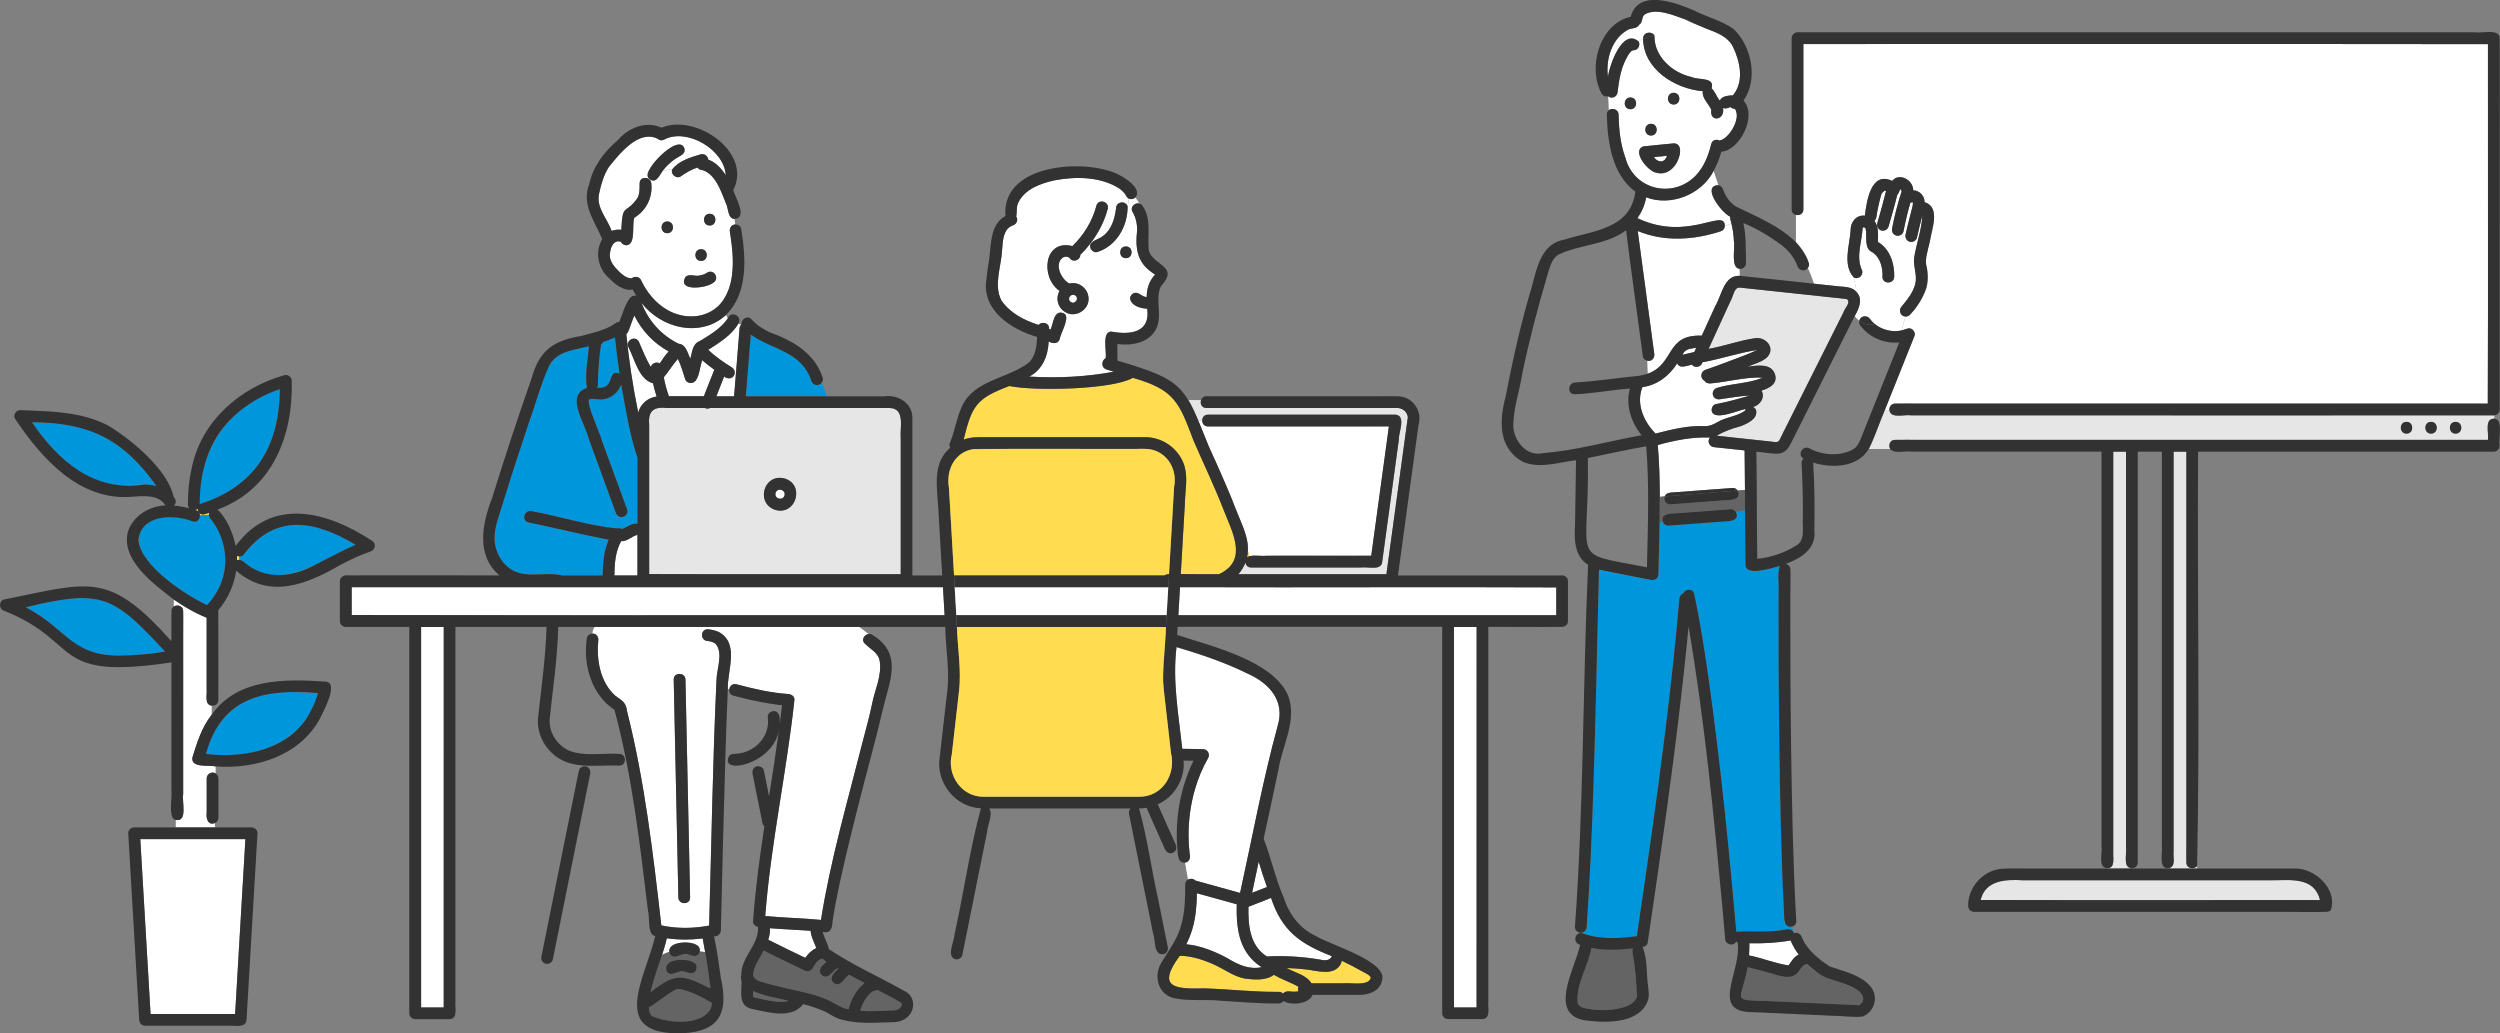 <svg width="450" height="186" viewBox="0 0 450 186" fill="none" xmlns="http://www.w3.org/2000/svg">
<rect x="0" y="0" width="450" height="186" fill="#808080" stroke="none"/>
<g clip-path="url(#clip0_185_1407)">
<path d="M304.509 62.726C303.764 62.802 303.139 63.158 302.838 63.864C303.549 63.691 304.259 63.526 304.974 63.365C305.088 63.111 305.206 62.861 305.32 62.608C305.05 62.637 304.779 62.671 304.513 62.726H304.509Z" fill="white"/>
<path d="M247.06 76.761C237.289 76.761 227.518 76.761 217.751 76.761C216.99 76.884 216.338 76.355 216.41 75.653H215.645C218.051 81.82 221.099 87.721 223.357 93.952C224.021 95.644 224.812 97.412 224.638 99.269L224.888 100.081C232.19 99.946 239.522 100.081 246.832 100.034C247.889 92.277 248.946 84.519 250.007 76.757H247.069L247.06 76.761Z" fill="white"/>
<path d="M310.441 24.919C310.479 24.889 310.492 24.877 310.441 24.919V24.919Z" fill="#FFDC50"/>
<path d="M156.087 179.427C156.142 179.351 156.142 179.359 156.087 179.427V179.427Z" fill="#FFDC50"/>
<path d="M126.93 171.385C126.621 171.305 126.291 171.271 125.957 171.233C125.627 172.862 124.016 171.572 123.002 171.758C122.659 171.817 122.325 171.923 122.025 172.105C121.399 172.494 120.52 172.041 120.439 171.326C120 171.462 119.581 171.643 119.171 171.863C118.435 174.093 117.615 176.305 117.099 178.598C121.712 174.964 122.782 175.417 127.885 177.929C127.606 175.742 127.306 173.56 126.925 171.385H126.93ZM125.247 174.693C124.57 175.827 123.374 174.621 122.41 174.854C121.56 175.011 120.638 175.844 119.987 174.82C118.807 172.172 126.41 171.935 125.247 174.693Z" fill="#646464"/>
<path d="M120.959 170.273C122.152 169.414 126.033 169.165 125.957 171.229C126.295 171.267 126.621 171.305 126.93 171.381C126.807 170.556 126.583 169.74 126.481 168.915C124.333 169.19 122.169 169.194 120.025 168.886C119.818 169.892 119.492 170.878 119.171 171.855C119.581 171.635 120 171.449 120.439 171.318C120.393 170.912 120.604 170.48 120.959 170.269V170.273Z" fill="white"/>
<path d="M312.618 21.404C312.622 21.357 312.627 21.357 312.618 21.404V21.404Z" fill="#FFDC50"/>
<path d="M334.571 178.424C331.662 176.385 327.7 176.385 325.29 173.509C324.673 173.602 324.318 174.021 323.954 174.592C322.618 176.897 319.878 175.417 317.903 174.96C316.791 174.664 315.679 174.368 314.567 174.076C313.54 180.251 311.219 179.993 318.292 180.192C323.561 180.429 328.829 180.67 334.097 180.907C334.249 180.916 334.592 180.975 334.719 180.932C334.795 180.907 334.951 180.687 335.015 180.628C335.053 180.59 335.281 180.328 335.214 180.421C335.763 179.697 335.163 178.885 334.571 178.424Z" fill="#646464"/>
<path d="M138.282 169.152C140.485 170.269 142.713 171.347 144.942 172.413C145.474 171.69 146.109 171.013 146.942 170.658C146.565 169.63 145.99 168.649 145.906 167.536C143.47 167.359 141.026 167.278 138.595 167.079C138.633 167.782 138.502 168.479 138.282 169.152Z" fill="white"/>
<path d="M114.74 103.579V96.278C113.712 96.498 112.871 97.522 111.81 97.408C110.765 99.256 110.617 101.439 110.583 103.583H114.736L114.74 103.579Z" fill="white"/>
<path d="M322.305 169.279C319.861 169.719 317.367 169.846 314.889 169.787C314.889 170.514 314.872 171.246 314.821 171.973C317.214 172.447 319.536 173.437 321.942 173.775C322.453 173.044 322.914 172.219 323.764 171.825C323.176 171.047 322.686 170.201 322.305 169.283V169.279Z" fill="white"/>
<path d="M315.235 71.347C315.235 71.347 315.214 71.338 315.189 71.326C315.193 71.347 315.21 71.359 315.235 71.347Z" fill="#FFDC50"/>
<path d="M317.498 68.056C317.519 68.129 317.541 68.099 317.498 68.056V68.056Z" fill="#FFDC50"/>
<path d="M332.398 53.831C326.03 53.12 319.641 52.464 313.269 51.775C312.085 51.576 311.988 53.462 311.477 54.211C310.166 57.075 308.855 59.934 307.544 62.798C310.348 62.307 313.075 61.292 315.878 60.878C317.903 60.56 319.684 62.726 318.022 64.367C317.058 65.201 315.747 65.476 314.605 66C316.229 65.801 318.821 65.319 319.493 67.375C320.03 69.054 318.538 69.866 317.066 70.31C317.785 71.541 316.787 72.971 315.519 73.259C315.815 73.381 316.064 73.614 316.115 73.936C316.364 75.467 314.394 76.308 313.223 76.744C311.735 77.138 310.318 77.637 309.003 78.44C312.551 78.817 316.098 79.202 319.645 79.578C320.576 79.566 320.753 77.971 321.244 77.328C324.187 71.457 327.129 65.585 330.068 59.714C330.647 58.56 331.226 57.405 331.801 56.254C331.996 55.556 333.286 54.359 332.389 53.835L332.398 53.831Z" fill="#E6E6E6"/>
<path d="M128.13 180.505C126.338 179.482 124.422 178.428 122.359 178.022C121.89 177.95 121.547 178.153 121.158 178.394C119.627 179.262 118.287 180.476 116.786 181.343C116.786 181.673 116.875 182.015 116.964 182.333C117.031 182.447 117.103 182.578 117.171 182.692C117.217 182.743 117.399 182.882 117.403 182.895C120.19 184.151 126.059 184.714 127.864 181.677C128.025 181.33 128.135 180.894 128.13 180.501V180.505Z" fill="#646464"/>
<path d="M316.639 63.06C316.639 63.06 316.661 63.086 316.665 63.094C316.738 63.094 316.708 63.082 316.639 63.06Z" fill="#FFDC50"/>
<path d="M309.071 69.82C311.751 68.978 314.724 69.075 317.303 67.967C314.225 67.828 311.075 68.728 307.988 69.008C307.502 69.075 307.02 68.931 306.787 68.509C305.95 68.069 306.128 66.821 307.007 66.563C308.242 66.131 309.477 65.691 310.703 65.226C312.588 64.486 314.512 63.86 316.339 62.993C313.024 63.479 309.768 64.617 306.441 65.205C306.25 66.072 305.062 66.351 304.542 65.636C303.697 65.784 302.335 66.466 301.895 65.395C300.5 67.637 298.293 69.333 295.638 69.68C294.441 72.667 295.858 75.877 297.997 78.043C300.923 77.311 303.832 76.546 306.876 76.715C307.768 76.715 308.381 76.423 309.138 75.983C310.703 75.052 312.601 74.993 314.102 73.931C314.098 73.931 314.089 73.936 314.073 73.944C314.085 73.936 314.094 73.923 314.102 73.914C314.132 73.805 314.178 73.707 314.237 73.614C312.961 73.817 308.58 75.805 308.128 74.041C307.988 73.529 308.301 72.836 308.868 72.739C310.935 72.371 312.935 71.782 314.952 71.22C313.189 71.258 311.388 71.63 309.629 71.863C309.066 71.964 308.491 71.719 308.326 71.123C308.174 70.573 308.512 69.972 309.066 69.82H309.071Z" fill="white"/>
<path d="M107.729 118.98C107.734 119.023 107.738 119.031 107.729 118.98V118.98Z" fill="#FFDC50"/>
<path d="M109.569 97.15C104.732 96.219 99.945 95.043 95.125 94.032C93.793 93.74 94.36 91.701 95.688 91.993C100.702 92.911 106.199 94.679 111.002 95.098C111.328 95.06 111.662 95.018 111.962 95.238C112.829 94.865 113.763 94.091 114.74 94.273V82.391C113.306 78.161 112.626 73.618 111.81 69.215C111.256 70.729 109.877 71.85 108.182 71.914C107.56 71.939 106.634 71.651 106.089 71.884C105.315 72.222 108.127 78.25 108.359 79.371C109.856 83.499 111.366 87.62 112.888 91.74C113.086 92.277 112.664 92.898 112.148 93.042C111.564 93.203 111.044 92.839 110.846 92.302C109.201 87.856 107.573 83.402 105.958 78.944C105.391 76.304 101.615 71.161 105.645 69.824C105.222 67.409 105.806 64.765 106.004 62.312C100.461 63.386 98.863 64.122 97.332 69.807C94.884 76.854 92.555 83.944 90.36 91.071C88.762 95.06 87.946 100.326 92.415 102.72C95.125 104.078 98.394 102.86 101.184 103.571H108.469C108.507 101.405 108.681 99.125 109.564 97.141L109.569 97.15Z" fill="#0096DC"/>
<path d="M228.562 161.72C227.281 162.219 226 162.718 224.719 163.217C224.643 166.508 224.96 170.256 228.038 172.164C231.209 171.995 234.397 172.193 237.53 172.718C238.359 172.904 239.319 173.014 239.733 172.113C234.051 169.888 230.765 167.617 228.782 161.614C228.71 161.652 228.639 161.686 228.558 161.72H228.562Z" fill="white"/>
<path d="M108.182 62.007C107.658 64.553 107.873 67.256 107.459 69.778C110.846 70.192 109.154 66.343 111.501 67.235C111.18 65.074 110.905 62.904 110.685 60.725C109.992 61.059 109.273 61.326 108.541 61.567C108.47 61.745 108.347 61.901 108.178 62.003L108.182 62.007Z" fill="#0096DC"/>
<path d="M241.369 173.45C240.177 175.772 237.129 174.731 235.133 174.499C233.949 174.363 232.765 174.279 231.573 174.241C233.078 175.082 235.095 175.442 236.063 176.986C237.978 176.986 239.89 176.986 241.805 176.986C243.04 176.825 246.392 177.578 246.731 175.996C246.731 175.56 245.678 175.12 245.335 174.922C244.084 174.198 242.794 173.538 241.488 172.921C241.488 173.086 241.458 173.264 241.365 173.441L241.369 173.45Z" fill="#FFDC50"/>
<path d="M228 159.681C228 159.681 228.034 159.673 228.051 159.669C227.51 158.158 227.015 156.631 226.562 155.096C226.157 156.966 225.755 158.835 225.37 160.705C226.245 160.362 227.121 160.02 228 159.681Z" fill="white"/>
<path d="M114.888 74.266C115.302 72.722 116.583 71.605 118.198 71.376C117.941 70.59 117.721 69.794 117.552 68.991C114.989 68.331 114.258 64.642 113.159 62.548C112.499 61.339 114.292 60.29 114.985 61.483C115.666 63.031 116.258 64.621 117.158 66.055C117.315 65.412 118.211 65.036 118.748 65.425C119.264 64.689 119.742 63.91 120.372 63.263C117.674 61.783 115.564 59.566 114.186 56.791C113.628 57.853 113.514 59.232 112.744 60.142C113.205 64.888 113.928 69.604 114.892 74.27L114.888 74.266Z" fill="white"/>
<path d="M177.038 78.69C186.75 78.69 196.458 78.69 206.17 78.69C209.354 78.728 212.178 80.771 213.18 83.8C213.852 86.025 213.316 88.339 213.277 90.61C213.032 94.849 212.783 99.091 212.538 103.33C214.829 103.363 217.112 103.355 219.404 103.355C224.888 100.817 221.649 95.517 220.127 91.477C218.508 87.349 216.588 83.351 214.825 79.282C212.233 72.375 211.387 70.145 203.912 68.005C200.28 70.145 186.124 70.425 181.689 69.481C175.685 71.715 174.941 73.073 173.444 79.143C174.594 78.682 175.82 78.694 177.034 78.69H177.038Z" fill="#FFDC50"/>
<path d="M233.717 178.454C233.619 178.187 233.624 177.883 233.725 177.62C232.304 176.791 230.715 176.326 229.311 175.463C227.89 176.546 225.746 176.356 224.059 176.144C222.195 175.797 220.609 174.626 218.931 173.809C216.867 172.853 214.652 172.066 212.36 172.037C208.14 177.764 211.409 178.052 216.8 177.908C221.26 178.043 225.704 178.585 230.169 178.534C230.516 178.534 230.774 178.665 230.943 178.864C231.197 178.521 231.636 178.395 232.08 178.458C231.97 178.441 231.945 178.437 231.966 178.437C232.583 178.504 233.146 178.53 233.717 178.449V178.454Z" fill="#FFDC50"/>
<path d="M120.211 66.981C120 67.261 119.759 67.591 119.484 67.904C119.687 69.067 120.008 70.209 120.401 71.322C122.503 71.322 124.6 71.322 126.701 71.322C127.336 69.735 127.928 68.128 128.583 66.55C127.826 66.013 127.082 65.446 126.393 64.824C125.987 65.975 125.957 67.392 125.293 68.411C124.904 69.101 123.627 69.202 123.319 68.208C122.938 66.994 122.57 65.734 122.021 64.596C121.34 65.323 120.841 66.153 120.207 66.981H120.211Z" fill="white"/>
<path d="M192.441 46.369C192.492 46.416 192.539 46.429 192.441 46.369V46.369Z" fill="#FFDC50"/>
<path d="M162.277 180.598C162.26 180.569 162.247 180.548 162.239 180.531C160.899 179.668 159.368 178.974 157.964 178.192C157.601 178.348 157.203 178.314 156.89 178.598C155.88 179.456 155.191 180.675 154.861 181.956C156.658 182.075 158.434 181.965 160.218 181.889C160.966 181.901 161.664 181.918 162.104 181.326C162.311 180.996 162.34 180.971 162.319 180.658C162.319 180.763 162.319 180.666 162.281 180.598H162.277Z" fill="#646464"/>
<path d="M154.053 178.653C154.489 178.014 154.996 177.396 155.609 176.939C154.688 176.449 153.766 175.958 152.848 175.459C152.129 175.903 151.774 176.796 151.009 177.134C150.324 177.354 149.538 176.686 149.69 175.975C149.817 175.319 150.438 174.841 150.882 174.372C150.831 174.342 150.785 174.317 150.734 174.287C149.914 174.638 149.538 175.738 148.612 175.802C148.045 175.818 147.542 175.302 147.555 174.744C147.58 174.025 148.282 173.581 148.755 173.12C148.578 172.98 148.13 172.693 148.041 172.574C147.212 172.608 146.658 173.632 146.244 174.308C145.956 174.846 145.297 174.926 144.798 174.689C142.333 173.513 139.872 172.325 137.437 171.094C136.781 172.523 135.538 173.978 135.572 175.582C135.585 175.637 135.602 175.692 135.618 175.747C136.21 177.016 140.384 177.489 141.834 177.959C144.422 178.513 147.047 179.038 149.449 180.188C150.531 180.738 151.495 181.47 152.751 181.669C152.996 180.598 153.44 179.558 154.053 178.657V178.653Z" fill="#646464"/>
<path d="M224.693 171.897C222.634 169.309 222.626 165.933 222.613 162.773C220.224 162.113 217.831 161.449 215.442 160.789C215.421 163.945 214.994 167.143 213.535 169.977C216.165 170.222 218.744 171.297 221.032 172.536C222.888 173.674 224.888 174.579 227.095 174.097C226.203 173.467 225.374 172.756 224.689 171.902L224.693 171.897Z" fill="white"/>
<path d="M135.551 178.386C135.551 178.758 135.521 179.156 135.627 179.516C137.661 179.875 139.914 180.742 141.948 180.137C139.804 179.63 137.572 179.3 135.551 178.39V178.386Z" fill="#646464"/>
<path d="M190.581 47.6C190.581 47.6 190.589 47.566 190.589 47.532C190.581 47.566 190.576 47.596 190.581 47.6Z" fill="#FFDC50"/>
<path d="M109.941 46.978C109.971 47.063 109.979 47.05 109.941 46.978V46.978Z" fill="#FFDC50"/>
<path d="M293.862 171.483C293.79 171.178 293.845 170.912 293.972 170.704C291.482 170.992 288.915 171.119 286.459 170.628C285.905 173.894 283.702 177.032 283.977 180.383C284.146 181.546 285.617 181.482 286.518 181.694C288.615 181.935 290.873 181.863 292.856 181.089C293.346 180.882 293.964 180.509 294.332 180.061C295.046 179.054 294.518 177.785 294.467 176.664C294.319 174.93 294.272 173.179 293.862 171.479V171.483Z" fill="#646464"/>
<path d="M224.482 100.314C224.588 100.208 224.723 100.127 224.884 100.081L224.634 99.269C224.609 99.62 224.562 99.971 224.482 100.314Z" fill="#FFDC50"/>
<path d="M42.683 151.048H38.696H25.25C25.868 161.538 26.485 172.028 27.098 182.519H42.32C42.937 172.028 43.554 161.538 44.167 151.048H42.679H42.683Z" fill="white"/>
<path d="M342.072 33.996C342.072 33.996 342.068 33.988 342.064 33.988C342.059 33.988 342.051 33.988 342.046 33.988C342.055 33.988 342.064 33.996 342.072 33.996Z" fill="#FFDC50"/>
<path d="M342.093 34.022C342.093 34.022 342.105 34.034 342.118 34.051C342.105 34.038 342.101 34.03 342.093 34.022Z" fill="#FFDC50"/>
<path d="M342.27 34.373C342.258 34.318 342.266 34.33 342.27 34.373V34.373Z" fill="#FFDC50"/>
<path d="M342.046 33.988C342.046 33.988 342.059 33.988 342.063 33.988C342.034 33.958 342.038 33.971 342.046 33.988Z" fill="#FFDC50"/>
<path d="M34.637 136.328C35.483 133.633 36.32 130.9 38.108 128.65V127.022C36.743 126.857 37.314 125.008 37.204 124.039C37.204 119.759 37.204 115.474 37.204 111.193C35.102 110.356 33.14 109.197 31.284 107.919V109.175C31.901 108.761 32.975 109.036 32.975 110.009C33.03 111.506 32.975 113.016 32.975 114.514C32.975 117.559 32.975 120.609 32.975 123.655C32.975 130.093 32.975 136.531 32.975 142.969C32.713 144.297 33.851 147.964 31.639 147.592V148.933H38.7V148.142C37.457 148.662 37.056 147.292 37.204 146.319C37.204 144.254 37.204 142.186 37.204 140.122C37.182 139.322 38.163 138.777 38.815 139.225V137.952C37.605 137.681 34.303 138.294 34.637 136.328Z" fill="white"/>
<path d="M147.36 69.278C146.781 69.439 146.248 69.079 146.058 68.538C144.278 63.196 139.077 63.01 135.158 60.218C134.862 63.919 134.562 67.624 134.266 71.326H148.865L147.94 68.855C147.796 69.054 147.593 69.215 147.36 69.278Z" fill="#0096DC"/>
<path d="M132.917 58.264C131.691 60.353 129.488 61.69 127.5 62.959C128.773 64.198 130.257 65.192 131.754 66.14C132.257 66.448 132.405 67.07 132.135 67.586C131.775 68.251 130.879 68.221 130.363 67.76C129.898 68.948 129.433 70.141 128.963 71.33H132.156C132.481 67.261 132.811 63.187 133.137 59.118C133.158 58.86 133.255 58.627 133.407 58.441L132.921 58.268L132.917 58.264Z" fill="white"/>
<path d="M124.807 59.063C121.103 59.211 117.772 57.286 115.48 54.499C116.71 57.756 119.061 60.357 122.19 61.88C123.497 61.948 123.784 63.602 124.27 64.579C124.634 63.39 124.626 61.876 125.983 61.389C127.797 60.29 129.813 59.097 131.014 57.316L130.663 56.711C129.061 58.179 126.964 58.97 124.799 59.059L124.807 59.063Z" fill="white"/>
<path d="M132.139 40.43C132.202 40.413 132.265 40.405 132.333 40.4L132.223 39.415C130.955 39.33 131.153 37.422 130.655 36.538C129.779 34.411 128.883 31.458 126.515 30.633C126.135 30.633 125.754 30.456 125.551 30.155C124.469 30.515 123.467 31.082 122.549 31.75C121.775 32.283 120.676 31.357 121.014 30.511C120.397 30.511 119.767 30.591 119.184 30.904C118.604 31.818 117.898 33.248 116.74 32.05C116.718 32.084 116.693 32.118 116.672 32.148C116.989 32.3 117.234 32.596 117.255 33.049C117.518 35.536 116.338 37.905 114.194 39.191C113.716 40.477 114.541 44.038 112.761 44.152C112.368 44.152 111.928 43.873 111.763 43.492C111.75 43.492 111.738 43.492 111.729 43.488C111.573 43.438 111.332 43.45 111.154 43.442C110.254 43.632 109.941 44.668 109.822 45.468C109.573 46.919 110.516 47.934 111.48 48.915C112.11 49.524 112.85 50.117 113.742 50.104C114.19 49.677 115.086 49.766 115.365 50.353C116.393 52.557 118.008 54.566 120.135 55.789C125.686 58.902 131.462 55.578 131.783 49.279C132.109 46.762 131.834 44.224 131.407 41.737C131.31 41.17 131.551 40.599 132.147 40.434L132.139 40.43ZM120.109 41.978C118.748 41.978 118.748 39.863 120.109 39.863C121.471 39.863 121.471 41.978 120.109 41.978ZM127.746 38.48C129.107 38.48 129.107 40.595 127.746 40.595C126.384 40.595 126.384 38.48 127.746 38.48ZM126.194 44.855C127.555 44.855 127.555 46.969 126.194 46.969C124.832 46.969 124.832 44.855 126.194 44.855ZM128.392 50.882C127.255 51.872 121.813 52.562 123.399 49.842C124.076 49.207 125.073 49.795 125.894 49.605C126.135 49.562 126.376 49.508 126.604 49.427C126.676 49.402 126.938 49.275 126.65 49.419C126.883 49.317 127.111 49.194 127.327 49.059C128.524 48.378 129.572 50.167 128.392 50.886V50.882Z" fill="white"/>
<path d="M116.681 30.891C117.328 29.504 121.611 24.491 123.082 26.475C123.378 26.936 123.196 27.668 122.702 27.922C121.323 28.624 120.08 29.639 119.18 30.896C119.763 30.587 120.393 30.506 121.01 30.502C122.16 28.954 124.346 28.303 126.148 27.774C126.79 27.613 127.424 28.062 127.488 28.721C128.845 29.2 129.881 30.337 130.646 31.543C130.439 26.979 123.687 22.96 119.585 25.105C119.125 25.367 118.681 25.244 118.38 24.965C114.947 23.29 111.527 27.668 109.607 30.054C108.677 31.505 108.186 33.205 107.84 34.88C107.294 37.414 109.332 39.33 110.11 41.568C110.656 41.352 111.243 41.289 111.848 41.365C112.042 36.221 112.77 38.763 114.829 35.506C115.531 34.343 114.372 31.412 116.664 32.144C116.685 32.11 116.71 32.08 116.731 32.046C116.503 31.716 116.478 31.247 116.676 30.891H116.681Z" fill="white"/>
<path d="M190.8 55.298C190.217 54.465 190.2 53.247 190.724 52.375C187.19 49.926 187.891 42.998 193.033 44.3C195.084 42.304 196.623 39.817 197.354 37.033C197.701 35.714 199.739 36.276 199.392 37.596C198.665 40.4 197.151 42.947 195.219 45.091C195.616 45.058 196.001 44.977 196.373 44.855C195.659 43.471 197.578 43.209 198.365 42.6C198.441 42.549 198.796 42.262 198.555 42.473C200.102 41.318 200.669 39.301 200.889 37.477C200.918 36.31 202.58 36.027 202.961 37.156C203.062 36.699 203.142 36.238 203.219 35.769C202.851 35.629 202.686 35.142 202.453 34.834C202.17 34.491 201.836 34.17 201.477 33.92C198.073 31.771 193.688 31.746 189.841 32.452C187.359 33.006 184.522 33.992 183.321 36.42C182.885 37.211 183.122 38.137 182.915 38.954C183.35 39.542 182.991 40.354 182.331 40.565C180.564 41.179 180.509 43.349 180.391 44.948C180.251 47.917 178.814 51.309 180.264 54.101C181.824 56.343 184.412 57.705 186.961 58.483C187.532 57.798 188.927 58.094 188.847 59.211C188.936 59.249 189.02 59.283 189.109 59.321C189.608 58.272 189.693 55.742 191.371 56.36C191.439 56.263 191.502 56.166 191.566 56.064C191.274 55.861 191.016 55.616 190.8 55.307V55.298Z" fill="white"/>
<path d="M207.362 49C204.606 47.321 204.348 44.322 204.694 41.411C204.694 40.252 204.475 39.169 203.878 38.163C203.341 37.258 204.301 36.424 205.092 36.623C204.864 36.251 204.623 35.883 204.377 35.528C204.064 35.815 203.608 35.929 203.223 35.756C203.147 36.225 203.071 36.691 202.965 37.143C203.003 40.642 201.02 44.228 197.566 45.345C197.118 45.523 196.614 45.239 196.373 44.846C195.997 44.969 195.617 45.049 195.219 45.083C194.974 45.354 194.724 45.616 194.454 45.861C194.513 46.737 193.253 47.291 192.661 46.597C192.335 46.115 191.684 46.086 191.223 46.411C189.621 47.773 191.308 50.582 192.543 51.03C194.209 50.611 195.853 51.965 195.938 53.636C196.115 55.852 193.342 57.422 191.566 56.047C191.503 56.144 191.439 56.242 191.371 56.343C192.877 56.838 190.915 59.875 190.758 61.017C190.458 61.961 189.473 61.876 188.771 61.453C188.653 64.05 187.651 66.571 185.262 67.777C190.31 68.081 195.494 67.84 200.487 66.905C200.048 66.766 199.608 66.63 199.168 66.487C198.145 66.157 198.284 64.816 199.029 64.473C199.249 63.268 198.276 59.659 200.069 59.681C203.481 60.302 207.1 59.905 206.504 55.548C205.388 55.535 203.612 55.032 203.434 53.75C203.417 53.183 203.933 52.68 204.491 52.693C205.206 52.739 205.667 53.496 206.419 53.446C206.411 51.94 206.885 50.527 207.929 49.414C207.734 49.309 207.536 49.114 207.362 48.987V49ZM202.661 46.47C201.299 46.47 201.299 44.355 202.661 44.355C204.022 44.355 204.022 46.47 202.661 46.47Z" fill="white"/>
<path d="M308.61 80.509C307.743 80.475 307.206 79.46 307.815 78.766C304.598 78.631 301.498 79.27 298.403 80.111C298.687 83.203 298.758 86.317 298.775 89.426L299.646 89.354C300.018 88.427 301.228 88.69 302.035 88.563C305.325 88.317 308.614 88.072 311.9 87.827C312.255 87.801 312.572 88.004 312.766 88.292L314.103 88.182C314.09 85.817 314.073 83.449 314.035 81.084C312.225 80.89 310.42 80.699 308.61 80.505V80.509Z" fill="white"/>
<path d="M312.766 88.296C313.603 89.916 311.603 90.039 310.5 90.052C307.21 90.297 303.925 90.542 300.635 90.788C299.925 90.838 299.375 89.993 299.65 89.358L298.779 89.43C298.784 90.974 298.767 92.514 298.741 94.058L299.354 93.998C298.767 92.475 300.69 92.416 301.705 92.395C304.995 92.15 308.284 91.904 311.569 91.659C311.95 91.629 312.288 91.871 312.474 92.192L314.123 91.845C314.119 90.627 314.111 89.409 314.106 88.191L312.77 88.3L312.766 88.296Z" fill="#646464"/>
<path d="M321.227 165.81C320.369 149.728 320.25 133.612 320.161 117.508C320.149 113.913 320.145 110.313 320.153 106.718C320.301 105.157 319.849 103.355 320.394 101.904C319.058 102.196 314.305 103.863 314.208 101.722C314.149 98.431 314.132 95.136 314.119 91.845L312.47 92.192C313.206 93.77 311.223 93.863 310.166 93.88C306.877 94.125 303.591 94.371 300.302 94.616C299.887 94.645 299.524 94.362 299.35 93.998L298.737 94.058C298.687 97.171 298.594 100.284 298.53 103.385C298.513 104.112 297.871 104.539 297.194 104.404C294.074 103.782 290.945 103.194 287.829 102.555C287.486 115.69 287.258 128.824 286.818 141.958C286.543 150.265 286.192 158.573 285.613 166.868C285.579 167.359 285.271 167.782 284.801 167.896V167.963C287.955 169.144 291.355 168.932 294.636 168.505C296.437 156.284 298.221 144.056 299.735 131.797C300.72 123.815 301.596 115.821 302.289 107.805C302.327 107.361 302.576 106.967 302.978 106.815C303.338 106.003 304.729 105.834 304.957 106.912C305.058 107.39 305.16 107.868 305.257 108.346C306.192 112.982 306.915 117.656 307.578 122.339C309.684 137.41 311.215 152.554 312.538 167.71C315.502 167.494 318.644 167.908 321.637 167.27C322.043 167.206 322.449 167.308 322.707 167.591L322.686 166.775C322.081 166.957 321.273 166.635 321.227 165.81Z" fill="#0096DC"/>
<path d="M346.008 38.801C345.661 40.117 345.348 41.441 345.048 42.769C344.921 43.328 344.279 43.653 343.746 43.509C343.179 43.353 342.883 42.765 343.006 42.207C343.37 40.485 343.852 38.793 344.262 37.088C344.3 36.894 344.329 36.632 344.313 36.42C344.313 36.42 344.308 36.42 344.304 36.39C344.249 36.407 344.27 36.403 344.304 36.39C344.169 36.441 344.021 36.454 343.886 36.437C343.365 38.15 342.964 39.901 342.621 41.661C342.249 42.985 340.254 42.439 340.583 41.098C340.998 38.865 341.585 36.657 342.275 34.504C342.3 34.318 342.203 34.17 342.097 34.03C341.848 34.347 341.784 34.817 341.497 35.104C341.036 36.995 340.482 38.869 339.953 40.743C339.793 41.293 339.213 41.636 338.651 41.483C337.158 40.942 338.321 39.208 338.49 38.154C338.824 36.898 339.188 35.659 339.484 34.394C339.437 34.377 339.408 34.373 339.484 34.385C339.484 34.385 339.484 34.385 339.484 34.381C339.412 34.356 339.34 34.343 339.268 34.322C339.247 34.322 339.226 34.322 339.201 34.322C339.053 34.445 338.829 34.69 338.723 34.8C338.71 34.821 338.693 34.842 338.681 34.863C338.304 36.014 337.835 38.323 337.763 38.975C337.721 39.275 337.598 39.55 337.395 39.74C338.186 40.785 338.038 42.266 338.034 43.522C338.034 43.526 338.042 43.543 338.046 43.569C340.186 44.804 341.032 47.456 340.96 49.821C340.917 51.182 338.803 51.182 338.846 49.821C338.922 48.213 338.482 46.462 337.137 45.468C335.408 44.77 336.135 42.592 335.818 41.162C335.805 41.115 335.708 40.988 335.67 40.984C335.433 40.95 335.793 40.971 335.611 40.95C335.526 40.942 335.476 40.929 335.501 40.925C335.45 40.925 335.395 40.916 335.345 40.933C335.323 40.955 335.294 40.984 335.273 40.997C335.159 43.467 334.059 46.081 335.082 48.475C335.577 49.368 334.634 50.413 333.691 49.956C333.822 50.819 334.089 51.686 334.152 52.549C335.383 53.814 334.626 55.565 333.852 56.885C334.076 57.215 334.351 57.506 334.668 57.752C334.871 56.796 336.11 56.648 336.609 57.434C336.841 57.752 337.116 58.039 337.425 58.293C338.74 59.384 340.634 59.858 342.296 59.473L342.968 56.973C342.046 56.931 341.683 55.823 342.279 55.18C343.289 53.966 344.342 52.688 344.74 51.127C345.137 49.575 344.389 48.095 344.524 46.538C344.892 43.958 345.911 41.411 346.004 38.806L346.008 38.801Z" fill="white"/>
<path d="M312.622 20.537C312.555 20.211 312.491 19.872 312.293 19.597C312.005 19.614 311.726 19.488 311.515 19.28C311.422 19.301 311.329 19.327 311.236 19.361C311.193 19.373 310.973 19.466 311.104 19.407C310.787 19.551 310.441 19.572 310.149 19.454C310.572 21.717 307.667 22.076 308.047 19.767C307.582 18.73 306.284 17.592 306.521 16.429C301.519 16.006 295.845 12.5 295.765 7.001C295.473 7.132 295.194 7.284 294.932 7.457C295.363 8.092 294.813 9.103 294.027 9.052C293.279 9.044 292.327 11.37 292.069 12.064C291.579 13.506 291.359 15.021 291.181 16.526C291.143 17.372 290.175 17.922 289.473 17.343C289.528 18.197 289.537 19.022 289.587 19.851C290.179 19.378 291.334 19.64 291.355 20.642C291.418 23.299 291.668 25.925 292.589 28.438C294.141 34.229 301.215 35.853 305.291 31.56C306.745 30.024 307.54 27.956 308.039 25.93C308.225 25.164 308.99 25.033 309.536 25.312C311.13 24.986 312.855 22.11 312.627 20.532L312.622 20.537ZM293.477 19.661C292.116 19.661 292.116 17.546 293.477 17.546C294.839 17.546 294.839 19.661 293.477 19.661ZM301.261 16.7C302.623 16.7 302.623 18.815 301.261 18.815C299.9 18.815 299.9 16.7 301.261 16.7ZM297.181 22.284C298.543 22.284 298.543 24.398 297.181 24.398C295.82 24.398 295.82 22.284 297.181 22.284ZM301.701 29.517C300.961 30.743 299.583 31.45 298.162 31.086C296.699 30.93 293.625 27.195 295.786 26.353C297.634 26.141 299.494 25.989 301.346 25.799C303.143 25.976 302.246 28.497 301.701 29.517Z" fill="white"/>
<path d="M308.42 16.268C308.758 16.84 309.096 17.411 309.43 17.982C309.494 18.003 309.549 18.041 309.599 18.083C309.971 17.271 311.189 17.199 311.933 17.182C313.975 14.708 313.244 11.201 311.988 8.532C310.487 5.562 306.17 5.127 303.426 3.541C301.227 2.758 298.154 1.375 296.048 2.614C295.443 3.05 295.765 4.078 295.059 4.454C294.661 5.275 293.566 4.979 292.898 5.444C290.095 7.068 288.995 10.799 289.444 13.857C289.701 11.755 292.061 5.038 294.932 7.462C295.194 7.288 295.473 7.136 295.765 7.005C295.693 5.757 297.447 5.503 297.811 6.48C297.743 10.177 301.025 13.121 304.47 13.874C305.743 14.483 308.741 13.828 308.094 15.93C308.225 16.019 308.343 16.133 308.424 16.268H308.42Z" fill="white"/>
<path d="M341.108 72.65C376.671 72.65 412.234 72.65 447.797 72.65C447.886 51.081 447.797 29.517 447.827 7.948C406.754 7.889 365.678 7.948 324.605 7.927V37.702C324.605 38.505 323.869 38.831 323.269 38.687V43.602C324.077 44.541 326.208 47.037 325.408 48.255C325.861 49.152 326.182 50.108 326.529 51.077C328.017 51.237 329.501 51.394 330.99 51.555C332.068 51.656 333.425 51.639 334.161 52.553C334.102 51.69 333.835 50.823 333.7 49.96C331.624 47.706 332.939 44.195 333.112 41.466C333.083 40.007 334.11 38.645 335.675 38.823C336 36.204 336.782 30.752 340.596 32.566C341.865 30.997 344.38 32.406 344.385 34.263C345.497 34.275 346.444 35.269 346.427 36.407C349.788 37.422 347.192 42.926 346.93 45.379C346.114 47.727 347.695 50.197 346.52 52.507C346.029 53.611 344.211 57.02 342.972 56.978L342.3 59.477C342.951 59.355 343.619 58.818 344.241 59.317C344.545 59.545 344.774 60.044 344.621 60.429C342.82 64.934 341.019 69.443 339.213 73.948H340.114C339.996 73.356 340.33 72.658 341.112 72.658L341.108 72.65Z" fill="white"/>
<path d="M382.688 155.252C382.688 130.6 382.688 105.944 382.688 81.291H380.388C380.388 97.585 380.388 113.883 380.388 130.181C380.388 136.086 380.388 141.992 380.388 147.897V153.273C380.299 154.309 380.84 156.28 379.305 156.268V156.327H383.381V156.213C382.996 156.09 382.683 155.773 382.683 155.248L382.688 155.252Z" fill="#E6E6E6"/>
<path d="M253.335 74.803C253.111 73.779 252.071 73.348 251.12 73.441C249.412 73.441 247.703 73.441 245.995 73.441H217.146C216.305 73.441 215.984 72.633 216.182 72.015H213.954C214.631 73.157 215.146 74.409 215.637 75.653H216.402C216.423 75.141 216.762 74.646 217.421 74.646H221.565C231.442 74.646 241.323 74.646 251.2 74.646C253.175 74.862 251.712 77.857 251.792 79.126C251.17 83.681 250.549 88.241 249.927 92.797C249.538 95.656 249.149 98.516 248.756 101.375C248.693 101.828 248.147 102.154 247.737 102.154C242.765 102.154 237.797 102.154 232.824 102.154C230.279 102.154 227.734 102.154 225.193 102.154C224.584 102.154 224.25 101.735 224.186 101.27C223.882 102.031 223.451 102.737 222.918 103.359H249.555C250.841 93.935 252.122 84.51 253.411 75.09C253.39 75.073 253.344 74.845 253.335 74.811V74.803Z" fill="#E6E6E6"/>
<path d="M393.545 155.252C393.545 130.6 393.545 105.944 393.545 81.291H391.245C391.245 97.585 391.245 113.883 391.245 130.181C391.245 136.086 391.245 141.992 391.245 147.897V153.273C391.114 154.203 391.664 155.705 390.641 156.179V156.331H395.482V155.845C394.974 156.568 393.545 156.369 393.545 155.252Z" fill="#E6E6E6"/>
<path d="M448.698 74.765C424.999 74.769 401.3 74.765 377.605 74.765C369.018 74.765 360.426 74.765 351.839 74.765C349.222 74.765 346.609 74.765 343.991 74.765C342.799 74.545 340.503 75.408 340.11 73.94H339.209C338.237 76.22 337.476 78.597 336.376 80.822H340.241C339.869 80.2 340.156 79.172 341.104 79.172C342.562 79.151 344.021 79.172 345.48 79.172C352.549 79.172 359.614 79.172 366.684 79.172C393.732 79.172 420.779 79.172 447.827 79.172C448.03 77.984 447.121 75.327 448.977 75.357V74.752C448.884 74.769 448.791 74.76 448.698 74.76V74.765ZM433.172 78.051C431.811 78.051 431.811 75.936 433.172 75.936C434.533 75.936 434.533 78.051 433.172 78.051ZM437.59 78.051C436.229 78.051 436.229 75.936 437.59 75.936C438.952 75.936 438.952 78.051 437.59 78.051ZM442.005 78.051C440.643 78.051 440.643 75.936 442.005 75.936C443.366 75.936 443.366 78.051 442.005 78.051Z" fill="#E6E6E6"/>
<path d="M313.126 48.399C311.426 48.184 312.386 44.647 312.094 43.361C312.06 42.279 311.899 41.221 311.637 40.164C311.282 40.383 310.893 40.527 310.466 40.612C310.474 41.043 310.259 41.475 309.735 41.64C304.914 43.226 299.545 43.581 294.796 41.589C295.786 48.941 296.771 56.292 297.76 63.644C297.913 64.393 297.312 65.158 296.505 64.943L296.593 67.282C301.528 65.493 299.748 60.18 306.318 60.429C307.143 58.627 307.971 56.821 308.796 55.019C309.946 53.09 310.293 49.541 313.159 49.66L313.13 48.404L313.126 48.399Z" fill="white"/>
<path d="M311.464 39.453C311.422 39.288 311.413 39.136 311.439 38.996C310.043 38.476 306.12 33.451 309.312 33.328L308.458 30.769C306.272 35.05 300.762 37.211 296.298 35.532C296.099 36.86 295.532 38.15 294.737 39.284C303.811 43.594 310.369 37.427 310.466 40.612C310.893 40.523 311.282 40.383 311.637 40.163C311.582 39.927 311.527 39.69 311.464 39.457V39.453Z" fill="white"/>
<path d="M215.184 158.522C217.861 159.262 220.533 160.003 223.209 160.743C225.433 150.705 227.273 140.553 229.991 130.647C231.336 126.171 228.482 123.003 224.579 121.269C220.487 119.243 216.144 117.788 211.772 116.489C211.02 122.635 212.153 128.697 212.808 134.801C214.056 134.822 215.303 134.843 216.55 134.868C217.353 134.881 217.865 135.756 217.463 136.459C216.449 138.244 215.654 140.126 215.087 142.097C214.292 144.842 213.92 147.689 213.941 150.549C213.95 151.602 214.005 152.659 214.136 153.704C214.322 154.368 214.098 155.197 213.307 155.286C213.459 156.306 213.679 157.325 213.848 158.349C214.271 158.12 214.855 158.18 215.193 158.531L215.184 158.522Z" fill="white"/>
<path d="M158.328 118.853C158.028 117.479 156.628 116.802 155.698 115.88C154.945 115.211 155.563 114.23 156.349 114.12L154.679 112.86H107.032C106.786 113.194 106.643 113.613 106.622 114.057C107.315 113.993 107.772 114.645 107.691 115.275C107.34 118.638 107.987 122.809 110.799 125.279C111.962 126.108 112.697 126.446 112.862 128.011C116.046 140.65 117.56 153.649 119.035 166.58C121.877 167.185 124.786 167.147 127.64 166.61C128.058 151.898 128.287 137.178 128.963 122.47C128.989 120.376 130.261 117.559 128.781 115.867C128.376 115.588 127.965 115.44 127.395 115.385C126.016 115.347 126.02 113.266 127.395 113.27C128.109 113.346 128.773 113.481 129.424 113.794C133.141 115.876 130.879 120.736 131.005 124.023L131.268 124.069C131.361 123.506 131.847 122.99 132.561 123.181C135.614 123.997 138.781 124.733 141.939 124.936C142.46 124.97 143.06 125.401 142.997 125.994C141.593 139.005 138.751 151.839 137.737 164.897C141.077 165.218 144.434 165.26 147.774 165.595C149.499 154.698 152.616 144.081 155.309 133.396C155.884 131.184 156.51 128.976 156.966 126.734C157.457 124.141 158.818 121.54 158.324 118.862L158.328 118.853ZM122.105 161.542C121.826 148.467 121.547 135.397 121.268 122.322C121.238 120.96 123.352 120.964 123.382 122.322C123.661 135.397 123.94 148.467 124.219 161.542C124.249 162.904 122.135 162.9 122.105 161.542Z" fill="white"/>
<path d="M417.062 160.679C415.371 157.727 411.718 158.548 408.877 158.446C398.365 158.446 387.854 158.446 377.343 158.446H364.066C360.984 158.268 357.378 158.421 356.511 161.995C376.874 162.054 397.236 161.995 417.599 162.016C417.489 161.547 417.316 161.098 417.062 160.679Z" fill="#E6E6E6"/>
<path d="M344.355 36.369C344.355 36.369 344.346 36.369 344.338 36.373C344.363 36.365 344.372 36.361 344.351 36.369H344.355Z" fill="#FFDC50"/>
<path d="M338.676 34.859C338.676 34.842 338.685 34.825 338.689 34.804C338.689 34.825 338.68 34.842 338.676 34.863V34.859Z" fill="#FFDC50"/>
<path d="M300.073 28.04C299.278 28.116 298.488 28.197 297.693 28.273C298.429 29.343 299.634 29.352 300.073 28.04Z" fill="white"/>
<path d="M338.673 34.863C338.604 34.962 338.669 34.949 338.677 34.855C338.677 34.855 338.677 34.859 338.673 34.863Z" fill="#FFDC50"/>
<path d="M43.077 100.787L43.085 100.153C42.933 100.144 42.781 100.106 42.645 100.043C42.662 100.309 42.671 100.58 42.667 100.847C42.798 100.796 42.937 100.775 43.077 100.783V100.787Z" fill="#FFDC50"/>
<path d="M35.745 92.129C35.648 91.96 35.597 91.765 35.589 91.57C35.453 91.68 35.293 91.748 35.123 91.782C35.364 91.837 35.605 91.96 35.745 92.129Z" fill="#FFDC50"/>
<path d="M36.878 92.56C36.443 92.7 36.096 92.56 35.868 92.306C35.948 92.454 35.99 92.619 35.995 92.784L37.601 92.691C37.589 92.556 37.601 92.42 37.644 92.289C37.39 92.378 37.132 92.471 36.874 92.556L36.878 92.56Z" fill="#FFDC50"/>
<path d="M339.581 34.419C339.644 34.449 339.653 34.495 339.581 34.419V34.419Z" fill="#FFDC50"/>
<path d="M335.759 41.035C335.759 41.035 335.763 41.039 335.772 41.044C335.772 41.044 335.763 41.035 335.759 41.035Z" fill="#FFDC50"/>
<path d="M339.281 34.242C339.358 34.169 339.341 34.182 339.272 34.242C339.272 34.242 339.277 34.242 339.281 34.242Z" fill="#FFDC50"/>
<path d="M335.696 40.988C335.696 40.988 335.717 41.005 335.747 41.022C335.734 41.005 335.713 40.997 335.696 40.988Z" fill="#FFDC50"/>
<path d="M339.488 34.238C339.484 34.187 339.488 34.093 339.488 34.238V34.238Z" fill="#FFDC50"/>
<path d="M337.801 43.475C337.484 43.395 337.658 43.442 337.865 43.505C337.844 43.497 337.827 43.488 337.801 43.475Z" fill="#FFDC50"/>
<path d="M339.243 34.276L339.248 34.271L339.243 34.276Z" fill="#FFDC50"/>
<path d="M105.497 137.96C104.977 137.816 104.309 138.138 104.195 138.7C103.43 142.495 102.669 146.289 101.903 150.083C100.423 157.443 98.939 164.804 97.46 172.164C97.345 172.722 97.62 173.306 98.199 173.467C98.719 173.61 99.388 173.289 99.502 172.726C100.267 168.932 101.028 165.138 101.793 161.343C103.273 153.983 104.757 146.623 106.237 139.263C106.351 138.705 106.076 138.121 105.497 137.96Z" fill="#323232"/>
<path d="M127.091 73.517C127.023 73.5 126.955 73.475 126.888 73.441C124.579 73.441 122.27 73.441 119.958 73.441C117.425 73.166 116.626 74.164 116.85 76.617C116.85 85.526 116.85 94.43 116.85 103.338C131.94 103.389 147.035 103.338 162.129 103.355C162.129 95.208 162.129 87.061 162.129 78.918C161.952 77.015 163 73.475 160.104 73.445C149.339 73.445 138.578 73.445 127.814 73.445C127.606 73.551 127.361 73.585 127.086 73.521L127.091 73.517ZM139.788 86.08C144.773 85.39 144.253 93.051 139.445 91.748C136.697 90.877 136.929 86.592 139.788 86.08Z" fill="#E6E6E6"/>
<path d="M75.798 114.201V181.347H79.87C79.887 158.518 79.87 135.689 79.874 112.855H75.798V114.196V114.201Z" fill="white"/>
<path d="M261.715 114.201V181.347H265.787C265.804 158.518 265.787 135.689 265.791 112.855H261.715V114.196V114.201Z" fill="white"/>
<path d="M120.109 41.978C121.471 41.978 121.471 39.863 120.109 39.863C118.748 39.863 118.748 41.978 120.109 41.978Z" fill="#323232"/>
<path d="M127.746 40.595C129.107 40.595 129.107 38.48 127.746 38.48C126.384 38.48 126.384 40.595 127.746 40.595Z" fill="#323232"/>
<path d="M123.399 49.842C121.818 52.562 127.251 51.872 128.393 50.882C129.572 50.163 128.524 48.374 127.327 49.055C127.111 49.194 126.887 49.313 126.651 49.414C126.777 49.351 126.799 49.343 126.773 49.351C126.507 49.478 126.19 49.546 125.894 49.601C125.073 49.791 124.076 49.207 123.399 49.837V49.842Z" fill="#323232"/>
<path d="M126.194 46.969C127.555 46.969 127.555 44.855 126.194 44.855C124.832 44.855 124.832 46.969 126.194 46.969Z" fill="#323232"/>
<path d="M275.296 110.74H280.129V105.732C258.193 105.631 236.143 105.766 214.25 105.694H212.398C212.3 107.378 212.203 109.057 212.106 110.74H275.296Z" fill="white"/>
<path d="M169.736 105.694H63.304V110.702C98.872 110.774 134.456 110.728 170.032 110.74C169.934 109.057 169.837 107.378 169.74 105.694H169.736Z" fill="white"/>
<path d="M281.186 103.579C271.334 103.579 261.487 103.571 251.635 103.579C252.861 94.582 254.088 85.581 255.318 76.579C256.113 74.003 254.286 71.359 251.584 71.326C250.413 71.3 249.238 71.326 248.067 71.326C237.834 71.326 227.598 71.326 217.366 71.326C215.895 71.093 215.628 73.403 217.146 73.441C226.761 73.441 236.38 73.441 245.995 73.441C247.703 73.441 249.411 73.441 251.119 73.441C252.206 73.305 253.272 73.944 253.411 75.082C252.121 84.506 250.84 93.931 249.555 103.351H222.917C223.45 102.733 223.881 102.023 224.186 101.261C224.254 101.726 224.588 102.145 225.192 102.145H244.938C246.079 101.942 248.278 102.746 248.76 101.371C249.771 93.956 250.781 86.537 251.792 79.121C251.732 77.861 253.149 74.828 251.2 74.642C239.94 74.642 228.68 74.642 217.421 74.642C216.059 74.642 216.059 76.757 217.421 76.757C221.247 76.757 225.078 76.757 228.905 76.757C235.936 76.757 242.963 76.757 249.995 76.757C248.938 84.515 247.881 92.272 246.819 100.034C240.54 100.034 234.266 100.034 227.987 100.034C226.858 100.174 225.471 99.704 224.478 100.314C225.226 96.684 222.896 93.343 221.797 90.009C220.495 86.829 219.125 83.677 217.666 80.568C213.184 69.278 213.087 68.458 201.138 64.913L201.125 61.931C203.688 62.265 206.77 61.749 208.068 59.27C209.354 56.855 207.819 53.97 208.952 51.555C209.671 50.658 210.707 49.579 209.852 48.399C208.871 47.215 207.125 46.627 206.779 44.965C206.495 42.334 207.311 39.474 205.696 37.097C205.535 36.83 205.316 36.682 205.083 36.623C205.823 37.837 206.415 39.161 206.415 40.726C206.415 39.165 205.827 37.841 205.083 36.623C204.297 36.424 203.333 37.258 203.87 38.163C204.466 39.169 204.681 40.248 204.686 41.411C204.28 44.897 204.728 47.473 207.916 49.427C206.872 50.54 206.398 51.948 206.406 53.458C205.654 53.505 205.193 52.752 204.478 52.705C203.92 52.697 203.404 53.196 203.421 53.763C203.599 55.044 205.375 55.548 206.491 55.561C207.125 59.871 203.421 60.34 200.056 59.693C198.263 59.672 199.24 63.276 199.016 64.486C198.271 64.828 198.136 66.169 199.155 66.499C199.595 66.639 200.035 66.778 200.474 66.918C195.481 67.853 190.297 68.094 185.249 67.789C187.638 66.584 188.64 64.063 188.758 61.466C189.46 61.884 190.445 61.969 190.745 61.03C190.902 59.884 192.864 56.863 191.358 56.36C190.868 57.088 190.339 57.828 190.339 58.923C190.339 57.832 190.868 57.092 191.358 56.36C189.68 55.747 189.595 58.268 189.096 59.321C189.008 59.283 188.923 59.245 188.834 59.211C188.915 58.09 187.519 57.798 186.948 58.483C184.399 57.705 181.815 56.343 180.255 54.101C178.805 51.305 180.243 47.917 180.382 44.948C180.5 43.349 180.555 41.183 182.323 40.565C182.982 40.358 183.346 39.542 182.906 38.954C183.113 38.137 182.877 37.215 183.312 36.42C184.513 33.988 187.35 33.006 189.832 32.452C193.68 31.746 198.064 31.767 201.468 33.92C201.832 34.174 202.166 34.491 202.445 34.834C202.677 35.143 202.846 35.629 203.21 35.769C203.282 35.312 203.358 34.851 203.447 34.39C203.354 34.851 203.282 35.312 203.21 35.769C203.59 35.942 204.051 35.824 204.364 35.54C203.895 34.859 203.421 34.203 203.028 33.544C203.421 34.199 203.895 34.855 204.364 35.54C205.793 33.836 201.925 31.585 200.567 31.078C194.293 28.582 180.259 29.745 180.978 38.878C178.319 40.316 178.386 43.721 178.095 46.394C177.9 47.684 177.663 48.97 177.558 50.273C176.64 55.814 182.023 59.325 186.691 60.645C186.597 62.261 186.424 64.147 185.147 65.294C181.342 68.212 175.287 68.373 173.131 73.191C172.158 75.306 171.858 77.654 170.957 79.798C170.848 80.061 170.907 80.352 171.055 80.594C167.668 83.373 168.733 88.043 168.915 91.888C169.144 95.788 169.368 99.688 169.596 103.588H164.23C164.23 94.163 164.23 84.739 164.23 75.314C164.298 72.586 161.66 70.979 159.165 71.334C155.728 71.334 152.286 71.334 148.848 71.334H134.249C134.544 67.633 134.845 63.928 135.141 60.226C139.056 63.018 144.269 63.213 146.041 68.547C146.286 69.371 147.428 69.617 147.918 68.864C148.1 68.61 148.185 68.289 148.079 67.984C146.696 63.614 142.675 61.279 138.599 59.837C137.318 59.253 136.202 58.513 135.255 57.464C134.519 56.652 133.411 57.464 133.479 58.335C133.441 58.369 133.411 58.407 133.382 58.445C133.23 58.632 133.132 58.864 133.111 59.122C132.786 63.191 132.456 67.265 132.13 71.334H128.938C129.403 70.145 129.868 68.953 130.337 67.764C130.849 68.225 131.75 68.259 132.109 67.591C132.38 67.075 132.236 66.453 131.729 66.144C130.232 65.196 128.748 64.202 127.475 62.963C129.466 61.694 131.665 60.357 132.891 58.268C133.745 56.901 131.538 55.806 130.993 57.32C129.792 59.101 127.775 60.294 125.961 61.394C124.604 61.88 124.613 63.395 124.249 64.583C123.763 63.61 123.475 61.952 122.169 61.884C119.036 60.362 116.689 57.756 115.459 54.503C118.926 59.08 126.164 60.882 130.646 56.72C134.722 52.743 134.253 46.356 133.411 41.175C133.327 40.68 132.781 40.375 132.304 40.405C131.614 40.451 131.251 41.111 131.373 41.737C132.05 46.035 132.574 51.25 129.589 54.812C127.141 57.401 123.137 57.528 120.105 55.789C117.974 54.567 116.363 52.562 115.336 50.353C115.057 49.766 114.156 49.677 113.712 50.104C112.82 50.112 112.08 49.52 111.45 48.915C110.486 47.934 109.539 46.919 109.793 45.468C109.915 44.668 110.224 43.632 111.125 43.442C111.298 43.45 111.543 43.438 111.7 43.488C111.712 43.488 111.725 43.488 111.734 43.492C111.898 43.873 112.338 44.152 112.731 44.152C114.511 44.038 113.687 40.477 114.169 39.191C116.317 37.905 117.492 35.536 117.23 33.049C117.209 32.6 116.964 32.3 116.647 32.148C116.008 31.839 115.078 32.135 115.116 33.049C115.154 34.005 115.146 34.855 114.714 35.705C112.44 38.801 112.076 36.428 111.831 41.369C111.226 41.293 110.638 41.356 110.093 41.572C109.315 39.334 107.277 37.418 107.822 34.885C108.169 33.214 108.664 31.509 109.59 30.058C111.509 27.672 114.934 23.294 118.363 24.97C118.663 25.249 119.103 25.371 119.568 25.109C123.674 22.965 130.414 26.983 130.629 31.547C129.86 30.341 128.824 29.208 127.471 28.726C127.407 28.07 126.773 27.617 126.13 27.778C124.333 28.307 122.143 28.958 120.993 30.506C120.655 31.357 121.754 32.279 122.528 31.746C123.446 31.078 124.452 30.511 125.53 30.151C125.733 30.451 126.114 30.633 126.494 30.629C128.858 31.454 129.758 34.407 130.633 36.534C131.137 37.422 130.934 39.326 132.202 39.411C134.663 39.25 132.325 35.523 131.986 34.216C135.517 27.41 125.183 20.359 119.086 22.986C116.237 21.7 113.12 22.99 111.18 25.249C108.736 27.343 106.753 29.948 106.059 33.146C104.622 36.839 107.057 39.8 108.402 43.048C107.002 45.404 107.649 48.387 109.7 50.133C110.753 51.208 112.275 52.443 113.877 52.117C114.08 52.494 114.3 52.862 114.537 53.221C114.097 53.133 113.594 53.323 113.353 53.704C112.444 54.926 112.063 56.555 111.454 57.955C111.167 57.925 110.841 58.09 110.605 58.323C108.867 59.452 106.778 59.888 104.804 60.434C99.616 61.301 97.108 62.967 95.658 68.183C93.163 75.293 90.808 82.455 88.576 89.654C86.787 94.214 85.629 100.013 89.92 103.571C80.813 103.588 71.71 103.528 62.606 103.571C61.921 103.469 61.173 103.867 61.177 104.628C61.177 107.014 61.177 109.404 61.177 111.79C61.177 112.361 61.663 112.847 62.234 112.847C66.048 112.847 69.858 112.847 73.671 112.847C73.671 129.881 73.671 146.911 73.671 163.945C73.68 170.095 73.663 176.246 73.671 182.396C73.671 182.967 74.158 183.454 74.729 183.454H80.919C82.5 183.348 81.849 181.368 81.976 180.311C81.976 175.632 81.976 170.954 81.976 166.276C81.976 148.468 81.976 130.659 81.976 112.851H98.377C98.216 118.278 97.459 123.663 96.863 129.052C96.546 131.962 98 134.758 100.389 136.383C103.687 138.54 107.755 137.618 111.467 137.812C112.829 137.812 112.829 135.697 111.467 135.697C108.469 135.503 105.286 136.226 102.427 135.114C100.191 134.056 98.761 131.818 98.948 129.34C99.531 123.853 100.347 118.376 100.487 112.847H107.019C107.235 112.555 107.526 112.327 107.894 112.204C107.531 112.327 107.235 112.555 107.019 112.847H154.666H170.141C170.218 116.971 171.063 121.133 170.408 125.228C169.985 128.942 169.562 132.66 169.139 136.374C168.45 140.879 171.976 145.325 176.564 145.49C174.556 152.867 173.494 160.684 171.807 168.209C171.795 169.482 170.298 172.041 171.913 172.659C172.433 172.803 173.101 172.481 173.215 171.918C174.708 164.503 176.2 157.088 177.693 149.677C177.756 148.387 178.784 146.67 178.069 145.523C186.543 145.523 195.016 145.523 203.485 145.523C203.248 145.786 203.155 146.158 203.227 146.526C203.781 149.284 204.339 152.042 204.893 154.8C205.776 159.195 206.664 163.594 207.548 167.989C208.03 169.173 207.573 172.028 209.459 171.753C210.043 171.593 210.309 171.013 210.199 170.451C209.645 167.693 209.087 164.935 208.533 162.177C207.277 156.665 206.554 150.908 205.024 145.515C205.48 145.515 205.937 145.473 206.381 145.397C207.345 147.651 208.381 149.876 209.366 152.122C209.654 152.96 210.191 153.988 211.231 153.438C211.768 153.125 211.844 152.516 211.611 151.991C210.537 149.588 209.468 147.182 208.394 144.779C211.362 143.489 213.366 140.173 213.045 136.903C213.637 136.911 214.229 136.924 214.825 136.932C212.423 141.86 211.442 147.524 211.945 152.968C212.038 153.886 211.988 155.409 213.307 155.261C214.098 155.172 214.322 154.347 214.136 153.679C214.009 152.634 213.95 151.577 213.941 150.523C213.924 147.668 214.296 144.817 215.087 142.072C215.658 140.101 216.448 138.218 217.463 136.433C217.865 135.727 217.353 134.856 216.55 134.843C215.303 134.822 214.055 134.801 212.808 134.775C212.157 128.667 211.019 122.61 211.772 116.464C216.144 117.766 220.486 119.217 224.579 121.243C228.482 122.978 231.332 126.146 229.991 130.621C227.277 140.528 225.433 150.68 223.209 160.718C220.533 159.977 217.861 159.237 215.184 158.497C214.846 158.146 214.262 158.086 213.84 158.315C213.552 158.471 213.336 158.763 213.336 159.195C213.336 161.602 213.307 164.038 212.656 166.373C212.03 168.941 210.389 171.026 209.074 173.247C207.582 175.594 208.411 179.016 211.328 179.664C214.043 180.268 216.875 179.824 219.636 180.129C223.146 180.336 226.651 180.662 230.169 180.624C230.566 180.624 230.845 180.433 231.01 180.171C232.241 181.021 235.682 180.755 236.253 179.076C238.985 179.076 241.716 179.084 244.443 179.076C246.257 179.169 248.456 178.416 248.79 176.398C249.673 172.976 239.428 170.095 236.921 168.513C234.025 167.206 232.05 164.622 231.091 161.635C229.585 158.196 228.803 154.411 227.454 150.963C228.359 146.792 229.281 142.63 230.135 138.451C230.854 134.086 233.522 129.619 231.852 125.186C229.133 118.875 218.013 116.324 211.895 114.294C211.924 113.807 211.95 113.317 211.979 112.83H259.593C259.593 129.864 259.593 146.894 259.593 163.928C259.601 170.078 259.584 176.229 259.593 182.379C259.593 182.95 260.079 183.437 260.65 183.437H266.84C268.421 183.331 267.77 181.351 267.897 180.294C267.897 175.615 267.897 170.937 267.897 166.259C267.897 148.451 267.897 130.642 267.897 112.834C272.197 112.809 276.505 112.894 280.805 112.834C281.524 112.919 282.23 112.576 282.234 111.777C282.234 109.391 282.234 107.001 282.234 104.616C282.234 104.044 281.748 103.558 281.177 103.558L281.186 103.579ZM109.941 46.978C109.97 47.063 109.979 47.05 109.941 46.978V46.978ZM137.648 73.441C145.136 73.441 152.62 73.441 160.108 73.441C163.009 73.475 161.951 77.011 162.133 78.914C162.133 87.061 162.133 95.208 162.133 103.351C147.039 103.334 131.948 103.385 116.854 103.334C116.854 94.425 116.854 85.521 116.854 76.613C116.625 74.172 117.429 73.153 119.962 73.436C122.27 73.436 124.579 73.436 126.891 73.436C127.179 73.593 127.564 73.568 127.817 73.436H137.648V73.441ZM123.319 68.208C123.632 69.202 124.904 69.105 125.293 68.411C125.953 67.392 125.987 65.979 126.393 64.824C127.082 65.45 127.826 66.013 128.583 66.55C127.927 68.128 127.335 69.735 126.701 71.321C124.6 71.321 122.503 71.321 120.401 71.321C120.004 70.209 119.682 69.067 119.484 67.904C120.422 66.817 121.09 65.615 122.025 64.596C122.575 65.734 122.942 66.994 123.323 68.208H123.319ZM113.129 59.587C113.45 58.644 113.797 57.709 114.177 56.787C115.56 59.562 117.666 61.779 120.363 63.259C119.733 63.906 119.26 64.689 118.74 65.421C118.203 65.031 117.31 65.412 117.15 66.051C116.249 64.617 115.657 63.022 114.977 61.478C114.283 60.29 112.49 61.33 113.15 62.544C114.249 64.642 114.981 68.327 117.543 68.987C117.712 69.794 117.932 70.59 118.19 71.372C116.575 71.605 115.294 72.717 114.879 74.261C113.915 69.596 113.192 64.879 112.731 60.133C112.905 60.002 113.044 59.816 113.125 59.583L113.129 59.587ZM107.611 69.253C107.666 66.834 107.806 64.401 108.186 62.007C108.351 61.901 108.474 61.749 108.55 61.571C109.277 61.33 109.996 61.064 110.693 60.73C110.913 62.908 111.188 65.078 111.509 67.24C109.163 66.343 110.862 70.188 107.467 69.782C107.556 69.638 107.611 69.465 107.615 69.253H107.611ZM89.109 97.932C88.715 95.606 89.688 93.283 90.364 91.075C91.929 85.983 93.573 80.915 95.269 75.864C96.504 72.523 97.366 68.991 98.888 65.772C100.284 63.145 103.455 63.005 106.009 62.316C105.81 64.769 105.226 67.413 105.649 69.828C101.615 71.156 105.395 76.309 105.962 78.948C107.577 83.406 109.205 87.856 110.85 92.306C111.049 92.844 111.564 93.207 112.152 93.046C112.668 92.907 113.091 92.285 112.892 91.744C111.37 87.628 109.86 83.504 108.364 79.375C108.118 78.221 105.324 72.26 106.089 71.888C106.634 71.651 107.56 71.939 108.182 71.918C109.877 71.85 111.256 70.734 111.81 69.219C112.626 73.623 113.306 78.165 114.74 82.395V94.278C113.763 94.1 112.833 94.87 111.962 95.242C111.657 95.018 111.328 95.064 111.002 95.102C106.195 94.683 100.702 92.92 95.688 91.998C94.36 91.706 93.793 93.745 95.125 94.036C99.945 95.043 104.736 96.219 109.569 97.154C108.681 99.138 108.512 101.418 108.474 103.583H101.188C98.398 102.873 95.125 104.091 92.419 102.733C90.588 101.773 89.451 99.971 89.109 97.936V97.932ZM114.74 96.278V103.579H110.588C110.621 101.439 110.765 99.252 111.814 97.403C112.875 97.518 113.717 96.494 114.744 96.274L114.74 96.278ZM79.874 120.749C79.87 140.947 79.883 161.149 79.87 181.347H75.798V112.855H79.874V120.744V120.749ZM143.876 110.74C117.019 110.74 90.153 110.762 63.304 110.702V105.694H169.736C169.833 107.378 169.93 109.057 170.027 110.74H143.872H143.876ZM214.66 167.105C215.252 165.053 215.404 162.917 215.442 160.785C217.831 161.445 220.224 162.109 222.613 162.769C222.44 167.012 223.146 171.711 227.095 174.088C224.884 174.571 222.884 173.665 221.032 172.528C218.744 171.288 216.165 170.214 213.535 169.968C213.988 169.046 214.372 168.086 214.66 167.101V167.105ZM233.716 178.454C233.268 178.521 232.833 178.513 232.384 178.483C232.283 178.475 231.712 178.407 232.08 178.458C231.636 178.395 231.192 178.521 230.943 178.864C230.773 178.661 230.516 178.53 230.169 178.534C225.704 178.585 221.26 178.043 216.799 177.908C211.417 178.056 208.14 177.764 212.36 172.037C214.651 172.067 216.867 172.849 218.93 173.809C220.609 174.626 222.194 175.797 224.059 176.144C225.75 176.351 227.89 176.542 229.31 175.463C230.714 176.322 232.304 176.791 233.725 177.62C233.623 177.883 233.619 178.187 233.716 178.454ZM241.369 173.45C241.462 173.268 241.496 173.094 241.492 172.929C242.798 173.547 244.088 174.207 245.339 174.93C245.682 175.129 246.731 175.569 246.735 176.005C246.401 177.582 243.044 176.834 241.809 176.994C239.894 176.994 237.982 176.994 236.067 176.994C235.095 175.446 233.082 175.091 231.577 174.249C232.765 174.283 233.953 174.368 235.137 174.507C237.133 174.736 240.177 175.78 241.373 173.458L241.369 173.45ZM228.786 161.614C230.769 167.625 234.054 169.892 239.737 172.113C239.319 173.018 238.367 172.904 237.534 172.718C234.401 172.189 231.213 171.995 228.042 172.164C224.964 170.256 224.647 166.508 224.723 163.217C226.076 162.676 227.45 162.185 228.786 161.614ZM228.055 159.668C227.158 159.998 226.27 160.366 225.374 160.705C225.759 158.831 226.16 156.961 226.566 155.096C227.019 156.631 227.513 158.163 228.055 159.668ZM211.332 87.679C210.66 99.26 209.984 110.838 209.311 122.419C209.709 126.785 210.313 131.159 210.774 135.528C211.713 139.386 209.235 143.459 205.041 143.417C195.743 143.425 186.445 143.417 177.148 143.417C173.169 143.531 170.378 139.559 171.325 135.795C171.757 132.013 172.188 128.231 172.615 124.45C173.088 119.911 172.217 115.305 172.137 110.74C171.668 102.636 171.194 94.527 170.725 86.422C170.594 83.715 172.488 81.228 175.228 80.847C177.384 80.716 179.566 80.847 181.731 80.805C185.874 80.805 190.018 80.805 194.162 80.805H204.559C208.888 80.289 212.123 83.237 211.328 87.679H211.332ZM206.17 78.69C199.76 78.69 193.354 78.69 186.944 78.69C183.642 78.69 180.34 78.69 177.038 78.69C175.824 78.69 174.602 78.682 173.448 79.143C174.945 73.064 175.697 71.711 181.693 69.481C186.099 70.421 200.276 70.15 203.916 68.005C211.408 70.154 212.229 72.371 214.829 79.282C216.592 83.347 218.512 87.344 220.131 91.477C221.653 95.508 224.892 100.834 219.408 103.355C217.116 103.355 214.833 103.363 212.542 103.33C212.787 99.091 213.036 94.849 213.281 90.61C213.32 88.339 213.857 86.025 213.184 83.8C212.182 80.771 209.358 78.728 206.174 78.69H206.17ZM265.791 120.749C265.787 140.947 265.8 161.149 265.787 181.347H261.715V112.855H265.791V120.744V120.749ZM280.129 110.74H212.106C212.203 109.057 212.301 107.378 212.398 105.694H214.25C236.143 105.766 258.189 105.631 280.129 105.732V110.74Z" fill="#323232"/>
<path d="M207.13 103.579H209.637C209.819 103.41 210.127 103.338 210.423 103.355C210.728 98.131 211.032 92.907 211.337 87.679C212.038 84.303 209.772 80.801 206.174 80.805C195.866 80.847 185.536 80.72 175.236 80.847C171.829 81.291 170.239 84.743 170.818 87.873C171.122 93.11 171.427 98.342 171.731 103.579H207.134H207.13Z" fill="#FFDC50"/>
<path d="M209.869 112.855H172.264C172.328 116.713 173.101 120.613 172.619 124.45C172.188 128.231 171.757 132.013 171.325 135.795C170.387 139.551 173.161 143.54 177.148 143.413C186.445 143.413 195.743 143.421 205.041 143.413C209.223 143.447 211.721 139.394 210.774 135.524C210.343 131.725 209.908 127.927 209.476 124.128C209.087 120.398 209.798 116.603 209.869 112.855Z" fill="#FFDC50"/>
<path d="M207.13 110.74H209.992C210.09 109.057 210.187 107.378 210.284 105.694H171.846C171.943 107.378 172.04 109.057 172.137 110.74H207.126H207.13Z" fill="white"/>
<path d="M209.87 112.855C209.912 112.149 209.95 111.447 209.992 110.74H172.142C172.184 111.447 172.222 112.149 172.264 112.855H209.87Z" fill="#323232"/>
<path d="M210.288 105.694C210.334 104.916 210.377 104.133 210.423 103.355C210.132 103.338 209.823 103.414 209.637 103.579H171.727C171.769 104.286 171.807 104.988 171.85 105.694H210.288Z" fill="#323232"/>
<path d="M37.893 93.381C37.724 93.178 37.622 92.936 37.601 92.691L35.995 92.784C36.011 93.436 35.495 94.108 34.696 93.863C31.305 92.509 25.352 92.573 24.908 97.251C25.373 101.853 33.322 107.073 37.267 108.93C41.36 104.831 41.635 97.801 37.893 93.381Z" fill="#0096DC"/>
<path d="M43.812 101.083C50.353 106.938 57.613 100.792 64.002 98.059C56.678 93.681 49.554 92.306 43.842 99.853C43.66 100.081 43.368 100.17 43.081 100.157L43.072 100.792C43.33 100.804 43.588 100.91 43.808 101.088L43.812 101.083Z" fill="#0096DC"/>
<path d="M35.939 90.728C45.935 87.577 50.269 80.374 50.379 70.031C41.195 72.954 35.614 81.122 35.939 90.728Z" fill="#0096DC"/>
<path d="M29.716 117.284C20.299 107.111 18.27 106.033 4.617 109.311C7.585 110.719 10.034 112.957 12.494 115.089C17.196 119.141 24.033 118.003 29.711 117.284H29.716Z" fill="#0096DC"/>
<path d="M11.454 76.435C9.56 76.177 7.653 76.072 5.742 76C9.179 80.805 13.458 85.648 19.441 87.048C22.312 87.852 25.318 86.735 28.181 87.497C24.282 81.884 18.511 77.028 11.454 76.44V76.435Z" fill="#0096DC"/>
<path d="M66.97 97.336C58.953 92.095 49.021 89.299 42.421 98.266C41.918 95.889 40.886 93.478 39.174 91.71C49.051 88.076 52.767 78.449 52.518 68.559C52.518 67.887 51.842 67.337 51.182 67.54C43.224 69.735 36.248 75.818 34.54 84.113C34.032 86.296 33.817 88.55 33.825 90.788C33.825 91.097 33.939 91.329 34.104 91.498C33.182 91.261 32.231 91.075 31.276 90.999C31.787 90.644 31.72 89.899 31.25 89.43C30.227 84.561 23.661 79.117 19.483 76.609C14.646 74.062 8.98 74.041 3.645 73.817C2.888 73.796 2.27 74.748 2.731 75.408C7.463 82.484 14.219 90.085 23.517 89.434C25.542 89.286 28.523 88.905 29.787 90.974C26.878 91.075 23.906 92.873 23.014 95.741C21.75 100.889 27.72 105.14 31.271 107.915C33.128 109.197 35.094 110.356 37.191 111.189V124.035C37.301 125.004 36.734 126.852 38.096 127.017C38.671 127.089 39.305 126.755 39.305 126.006C39.288 120.617 39.334 115.224 39.288 109.835C41.005 107.83 42.129 105.347 42.514 102.729C48.539 107.949 55.258 105.17 61.304 101.663C63.059 100.754 64.83 99.886 66.708 99.26C67.562 98.977 67.765 97.814 66.961 97.327L66.97 97.336ZM26.075 87.209C16.955 88.63 10.608 83.081 5.742 76.004C16.071 76.055 22.143 79.033 28.181 87.497C27.5 87.315 26.79 87.226 26.075 87.209ZM38.045 80.424C40.417 75.357 45.157 71.812 50.383 70.035C50.269 80.386 45.939 87.577 35.944 90.733C35.944 87.192 36.519 83.593 38.045 80.428V80.424ZM35.588 91.57C35.597 91.769 35.648 91.964 35.745 92.129C35.609 91.959 35.364 91.837 35.123 91.782C35.292 91.748 35.453 91.676 35.588 91.57ZM40.523 101.731C40.328 104.425 39.119 106.984 37.267 108.93C33.309 107.056 25.398 101.883 24.908 97.251C25.356 92.573 31.305 92.509 34.696 93.863C35.69 94.168 36.265 93.046 35.867 92.306C36.273 92.86 37.094 92.505 37.643 92.294C37.525 92.674 37.639 93.072 37.893 93.381C39.804 95.695 40.738 98.744 40.523 101.731ZM57.025 101.511C52.767 103.926 47.694 104.569 43.812 101.079C43.482 100.817 43.059 100.699 42.666 100.851C42.666 100.58 42.658 100.314 42.645 100.047C43.03 100.229 43.563 100.204 43.846 99.853C49.558 92.302 56.687 93.685 64.006 98.059C61.621 99.078 59.355 100.36 57.029 101.515L57.025 101.511Z" fill="#323232"/>
<path d="M53.398 124.615C45.385 124.095 39.102 127.724 37.068 135.706C45.643 136.81 54.835 133.895 57.241 124.754C55.96 124.695 54.679 124.636 53.398 124.615Z" fill="#0096DC"/>
<path d="M58.598 122.694C51.389 122.183 42.717 122.051 38.104 128.65C36.316 130.901 35.478 133.629 34.637 136.328C34.303 138.299 37.597 137.681 38.814 137.952C45.994 138.498 53.922 136.048 57.554 129.412C58.124 128.202 61.118 122.842 58.598 122.694ZM55.981 127.889C52.607 134.83 44.142 136.581 37.068 135.706C39.893 125.397 47.727 123.93 57.241 124.754C56.911 125.867 56.505 126.895 55.981 127.889Z" fill="#323232"/>
<path d="M45.292 148.933H38.696V151.048H44.172C43.554 161.538 42.937 172.028 42.324 182.519H27.103C26.485 172.028 25.868 161.538 25.255 151.048H38.7V148.933H31.639C29.14 148.933 26.637 148.933 24.139 148.933C23.593 148.933 23.048 149.419 23.082 149.99C23.306 153.789 23.53 157.592 23.75 161.39C24.185 168.784 24.621 176.182 25.052 183.576C25.086 184.147 25.509 184.634 26.109 184.634H41.178C42.261 184.524 44.244 185.146 44.375 183.576C44.95 173.763 45.529 163.949 46.104 154.14C46.184 152.757 46.265 151.374 46.349 149.99C46.383 149.419 45.838 148.933 45.292 148.933Z" fill="#323232"/>
<path d="M32.971 110.072C33.026 109.078 31.918 108.74 31.28 109.175C31.03 109.34 30.857 109.615 30.857 110.009C30.857 111.811 30.857 113.613 30.857 115.415C19.509 102.699 16.173 104.823 0.757 107.902C-0.258 108.139 -0.245 109.679 0.757 109.941C14.892 115.592 8.833 122.551 30.857 119.23C30.857 126.852 30.857 134.479 30.857 142.101C31.064 143.341 30.176 147.355 31.635 147.592C33.838 147.985 32.713 144.263 32.971 142.969C32.971 140.054 32.971 137.144 32.971 134.229C32.954 126.176 32.997 118.122 32.971 110.072ZM23.348 117.936C12.824 118.68 12.515 113.363 4.617 109.311C18.283 106.024 20.312 107.128 29.715 117.284C27.606 117.627 25.483 117.864 23.348 117.936Z" fill="#323232"/>
<path d="M38.815 139.225C38.159 138.777 37.183 139.322 37.204 140.122C37.204 142.186 37.204 144.254 37.204 146.319C37.052 147.292 37.458 148.666 38.701 148.142C39.06 147.973 39.318 147.626 39.318 147.194V140.997C39.309 140.376 39.445 139.602 38.815 139.225Z" fill="#323232"/>
<path d="M202.66 46.471C204.022 46.471 204.022 44.355 202.66 44.355C201.299 44.355 201.299 46.471 202.66 46.471Z" fill="#323232"/>
<path d="M197.354 37.029C196.623 39.817 195.084 42.304 193.033 44.296C187.887 42.998 187.19 49.926 190.724 52.371C189.985 53.577 190.369 55.303 191.566 56.051C193.342 57.426 196.115 55.857 195.938 53.64C195.858 51.969 194.209 50.616 192.543 51.035C191.308 50.59 189.621 47.778 191.223 46.415C191.684 46.09 192.335 46.115 192.661 46.602C193.249 47.291 194.517 46.741 194.454 45.861C194.72 45.616 194.974 45.349 195.219 45.083C194.619 45.134 193.989 45.083 193.312 44.952C193.984 45.087 194.614 45.134 195.219 45.083C197.151 42.938 198.661 40.392 199.392 37.587C199.739 36.268 197.697 35.709 197.354 37.025V37.029ZM192.462 53.678C192.576 52.786 193.968 52.993 193.815 53.881C193.684 54.744 192.34 54.545 192.462 53.678ZM190.585 48.129C190.585 48.129 190.585 48.129 190.585 48.137C190.585 48.133 190.585 48.129 190.585 48.129ZM190.581 47.6C190.581 47.6 190.581 47.57 190.589 47.532C190.589 47.566 190.585 47.6 190.581 47.6ZM192.437 46.369C192.483 46.415 192.53 46.428 192.437 46.369V46.369Z" fill="#323232"/>
<path d="M202.965 37.148C202.58 36.022 200.922 36.297 200.893 37.469C200.673 39.296 200.102 41.31 198.559 42.465C198.8 42.253 198.445 42.541 198.369 42.592C197.582 43.201 195.663 43.467 196.377 44.846C197.219 44.567 198.018 44.055 198.813 43.26C198.013 44.059 197.219 44.571 196.377 44.846C196.614 45.239 197.121 45.519 197.57 45.345C201.024 44.228 203.011 40.642 202.969 37.143L202.965 37.148Z" fill="#323232"/>
<path d="M139.572 88.96C139.568 90.107 141.382 89.997 141.229 88.855C141.124 87.848 139.551 87.95 139.572 88.96Z" fill="white"/>
<path d="M139.449 91.744C142.849 92.954 144.967 87.882 141.711 86.317C137.953 84.612 135.623 90.267 139.449 91.744ZM139.619 88.681C139.986 87.636 141.602 88.254 141.179 89.282C140.777 90.251 139.263 89.671 139.619 88.681Z" fill="#323232"/>
<path d="M129.758 167.468C129.995 156.995 130.253 146.526 130.574 136.057C130.697 132.043 130.824 128.028 131.01 124.014C130.887 120.727 133.149 115.863 129.428 113.786C128.777 113.473 128.113 113.338 127.399 113.261C126.025 113.261 126.016 115.334 127.399 115.376C127.97 115.436 128.38 115.584 128.786 115.859C130.261 117.542 128.993 120.381 128.968 122.462C128.291 137.165 128.063 151.885 127.644 166.601C124.79 167.143 121.881 167.181 119.04 166.572C117.564 153.641 116.05 140.642 112.867 128.003C112.698 126.442 111.962 126.095 110.799 125.27C107.987 122.8 107.34 118.629 107.691 115.266C107.772 114.636 107.311 113.985 106.622 114.048C106.182 114.078 105.717 114.361 105.645 114.814C104.892 119.551 106.444 125.063 110.605 127.774C113.793 139.618 115.158 151.809 116.642 163.966C116.998 165.15 116.465 168.293 117.953 168.496C116.046 176.309 109.476 186.44 122.926 185.979C129.64 185.628 131.132 182.189 129.754 176.047C129.416 173.547 129.069 171.039 128.532 168.572C129.158 168.543 129.758 168.137 129.758 167.464V167.468ZM107.729 118.98C107.729 119.006 107.734 119.014 107.734 119.014C107.734 119.014 107.734 119.006 107.729 118.98ZM117.628 176.588C118.363 174.004 119.433 171.512 120.029 168.89C122.173 169.194 124.338 169.19 126.486 168.919C127.044 171.901 127.53 174.909 127.889 177.929C122.778 175.412 121.712 174.968 117.103 178.597C117.256 177.921 117.433 177.252 117.628 176.588ZM128.118 180.789C128.075 181.076 127.987 181.427 127.864 181.681C126.059 184.714 120.194 184.156 117.404 182.899C117.399 182.887 117.217 182.747 117.171 182.696C117.103 182.582 117.031 182.451 116.964 182.337C116.879 182.02 116.79 181.677 116.786 181.347C118.287 180.48 119.628 179.262 121.158 178.399C121.547 178.158 121.89 177.955 122.359 178.026C124.422 178.433 126.333 179.486 128.13 180.509C128.13 180.607 128.13 180.7 128.118 180.797V180.789Z" fill="#323232"/>
<path d="M162.641 178.293C158.193 175.78 153.457 173.699 149.212 170.857C149.047 170.129 148.726 169.457 148.434 168.776C148.401 168.704 148.291 168.395 148.396 168.687C148.282 168.37 148.155 168.061 148.075 167.731C149.39 168.069 149.8 167.211 149.834 166.056C149.986 164.948 150.176 163.839 150.384 162.739C151.487 156.987 152.904 151.297 154.333 145.617C155.829 139.559 157.555 133.557 158.967 127.483C160.125 122.567 162.518 117.754 157.191 114.383C156.925 114.146 156.624 114.078 156.345 114.116C155.563 114.226 154.942 115.212 155.694 115.876C156.624 116.798 158.028 117.479 158.324 118.849C158.819 121.527 157.462 124.133 156.967 126.721C156.51 128.959 155.884 131.171 155.309 133.383C152.616 144.064 149.504 154.686 147.775 165.582C144.435 165.248 141.077 165.206 137.737 164.884C138.752 151.826 141.589 138.992 142.997 125.981C143.06 125.389 142.46 124.957 141.94 124.924C138.781 124.721 135.615 123.985 132.562 123.168C131.847 122.978 131.361 123.49 131.268 124.056C131.192 124.534 131.395 125.05 131.999 125.211C134.228 125.808 136.511 126.345 138.811 126.692C139.462 126.789 140.113 126.878 140.769 126.941C140.629 128.16 140.481 129.382 140.321 130.596C140.426 129.627 140.485 127.762 139.027 128.028C138.574 128.143 138.147 128.566 138.202 129.052C138.321 130.101 138.261 130.727 137.936 131.683C137.183 133.836 135.166 135.346 132.9 135.651C132.376 135.731 131.644 135.57 131.255 136.053C129.264 139.682 139.441 137.597 140.244 131.163C139.699 135.232 139.069 139.289 138.431 143.341C138.118 141.793 137.809 140.245 137.496 138.696C137.382 138.138 136.718 137.812 136.194 137.956C135.61 138.117 135.344 138.696 135.454 139.259C135.982 141.882 136.511 144.5 137.035 147.122C137.2 147.664 137.12 148.37 137.585 148.759C136.727 154.423 135.949 160.104 135.547 165.823C135.509 166.373 135.957 166.733 136.431 166.847C136.697 170.023 133.314 172.329 133.429 175.527C133.298 175.802 133.361 176.098 133.441 176.377C133.615 177.874 132.976 179.693 134.063 180.954C134.621 181.508 135.378 181.618 136.109 181.77C138.879 182.345 142.519 183.327 144.587 180.738C146.012 181.085 147.331 181.592 148.675 182.155C149.622 182.726 150.608 183.356 151.732 183.589C154.147 184.219 156.717 184.143 159.187 184.037C160.294 183.991 161.504 184.113 162.523 183.614C164.831 182.536 165.098 179.342 162.624 178.285L162.641 178.293ZM156.087 179.427C156.142 179.351 156.142 179.359 156.087 179.427V179.427ZM138.595 167.079C141.031 167.278 143.47 167.363 145.906 167.536C145.986 168.649 146.566 169.63 146.942 170.658C146.109 171.013 145.475 171.69 144.942 172.413C142.714 171.347 140.485 170.269 138.283 169.152C138.502 168.475 138.633 167.782 138.595 167.079ZM140.24 180.34C138.701 180.252 137.145 179.829 135.627 179.516C135.522 179.156 135.547 178.763 135.551 178.386C137.572 179.296 139.8 179.625 141.948 180.133C141.437 180.323 140.87 180.366 140.244 180.336L140.24 180.34ZM152.751 181.669C151.491 181.47 150.532 180.742 149.449 180.188C147.048 179.038 144.422 178.513 141.834 177.959C140.101 177.549 138.363 177.155 136.672 176.605C136.346 176.461 135.746 176.144 135.623 175.747C135.606 175.692 135.589 175.637 135.576 175.582C135.543 173.978 136.786 172.528 137.441 171.094C139.881 172.325 142.337 173.513 144.802 174.689C145.301 174.926 145.961 174.846 146.248 174.308C146.663 173.636 147.212 172.608 148.045 172.574C148.134 172.693 148.578 172.976 148.76 173.12C148.286 173.581 147.584 174.025 147.559 174.744C147.551 175.302 148.05 175.819 148.616 175.802C149.542 175.738 149.918 174.643 150.739 174.287C150.789 174.317 150.836 174.342 150.887 174.372C150.443 174.837 149.821 175.319 149.694 175.975C149.542 176.69 150.329 177.358 151.014 177.134C151.775 176.796 152.134 175.903 152.853 175.459C153.77 175.958 154.692 176.449 155.614 176.939C154.155 178.098 153.183 179.858 152.756 181.669H152.751ZM162.282 180.988C161.998 181.821 161.068 181.939 160.214 181.884C158.43 181.965 156.654 182.07 154.857 181.952C155.187 180.67 155.876 179.452 156.886 178.593C157.199 178.31 157.597 178.344 157.96 178.187C159.36 178.97 160.895 179.664 162.235 180.526C162.269 180.548 162.332 180.797 162.315 180.649C162.315 180.899 162.366 180.734 162.282 180.983V180.988Z" fill="#323232"/>
<path d="M119.285 30.743C119.856 29.982 120.575 29.314 121.336 28.747C122.084 28.155 123.755 27.732 123.078 26.475C121.966 24.263 115.493 30.616 116.732 32.046C117.89 33.243 118.596 31.814 119.175 30.9C118.93 31.031 118.693 31.196 118.474 31.42C118.698 31.196 118.93 31.031 119.175 30.9C119.213 30.845 119.243 30.807 119.285 30.748V30.743Z" fill="#323232"/>
<path d="M193.553 53.217C192.834 52.693 192.022 53.792 192.733 54.321C193.447 54.842 194.255 53.746 193.553 53.217Z" fill="white"/>
<path d="M125.463 170.146C124.173 169.292 119.763 169.397 120.583 171.72C121.382 172.951 122.588 171.474 123.666 171.754C124.393 171.919 125.349 172.49 125.843 171.593C126.097 171.111 125.991 170.413 125.463 170.146Z" fill="#323232"/>
<path d="M124.87 173.247C123.581 172.392 119.171 172.498 119.991 174.82C120.79 176.051 121.995 174.575 123.073 174.854C123.801 175.019 124.756 175.59 125.251 174.693C125.505 174.211 125.399 173.513 124.87 173.247Z" fill="#323232"/>
<path d="M124.22 161.542C123.941 148.467 123.662 135.397 123.382 122.322C123.353 120.964 121.239 120.96 121.268 122.322C121.547 135.397 121.826 148.467 122.106 161.542C122.135 162.9 124.249 162.904 124.22 161.542Z" fill="#323232"/>
<path d="M336.571 177.422C334.727 175.4 331.823 174.85 329.349 173.962C327.332 172.633 325.256 170.996 324.322 168.674C324.102 168.116 323.523 167.718 322.918 167.976C322.872 167.824 322.795 167.697 322.702 167.595C322.444 167.312 322.039 167.206 321.633 167.274C318.635 167.913 315.498 167.498 312.534 167.714C311.21 152.558 309.68 137.415 307.574 122.343C306.91 117.665 306.191 112.987 305.253 108.351C305.156 107.873 305.058 107.395 304.953 106.917C304.72 105.838 303.333 106.003 302.974 106.819C302.576 106.972 302.323 107.361 302.285 107.809C301.591 115.821 300.716 123.82 299.731 131.801C298.213 144.064 296.429 156.289 294.632 168.509C291.351 168.932 287.951 169.144 284.797 167.968C283.397 167.722 283.051 169.765 284.429 170.066C283.503 174.414 278.226 183.09 285.981 183.741C289.655 184.164 295.397 184.126 296.703 179.841C296.873 179.059 296.741 178.335 296.657 177.549C296.319 175.222 296.585 172.65 295.663 170.472C296.082 170.421 296.513 170.142 296.577 169.71C297.76 161.682 298.936 153.649 300.039 145.612C301.536 134.691 302.906 123.752 303.942 112.775C306.813 129.581 308.462 146.589 310.056 163.56C310.217 165.362 310.352 167.172 310.53 168.974C310.551 170.015 311.95 170.43 312.5 169.512C312.584 169.562 312.677 169.605 312.775 169.634C313.578 174.841 307.515 182.328 315.675 182.193C320.491 182.413 325.303 182.629 330.119 182.849C331.831 182.844 333.586 183.179 335.277 182.98C337.505 182.104 338.241 179.207 336.567 177.43L336.571 177.422ZM294.678 179.236C294.632 179.528 294.496 179.812 294.327 180.065C293.959 180.51 293.342 180.886 292.852 181.093C290.869 181.867 288.615 181.935 286.514 181.698C285.613 181.487 284.137 181.546 283.972 180.387C283.702 177.033 285.9 173.894 286.454 170.633C288.915 171.123 291.477 171.001 293.968 170.709C293.841 170.92 293.782 171.182 293.858 171.487C294.353 174.033 294.505 176.66 294.674 179.241L294.678 179.236ZM314.893 169.787C317.371 169.846 319.861 169.719 322.309 169.279C322.685 170.197 323.18 171.043 323.768 171.821C322.918 172.219 322.461 173.039 321.946 173.771C319.54 173.433 317.218 172.447 314.825 171.969C314.876 171.242 314.893 170.51 314.893 169.782V169.787ZM335.214 180.421C335.281 180.328 335.049 180.594 335.015 180.628C334.956 180.691 334.799 180.907 334.719 180.933C334.592 180.975 334.25 180.911 334.097 180.907C328.829 180.67 323.561 180.429 318.292 180.192C311.214 179.993 313.544 180.239 314.567 174.076C315.679 174.372 316.791 174.668 317.903 174.96C319.874 175.417 322.618 176.897 323.954 174.592C324.318 174.025 324.673 173.602 325.29 173.509C326.389 174.52 327.628 175.607 329.062 176.098C330.656 176.724 336.414 177.95 335.214 180.421Z" fill="#323232"/>
<path d="M301.261 16.7C299.9 16.7 299.9 18.815 301.261 18.815C302.623 18.815 302.623 16.7 301.261 16.7Z" fill="#323232"/>
<path d="M293.477 19.661C294.839 19.661 294.839 17.546 293.477 17.546C292.116 17.546 292.116 19.661 293.477 19.661Z" fill="#323232"/>
<path d="M295.786 26.357C293.625 27.199 296.691 30.93 298.162 31.09C301.595 32.177 303.879 25.972 301.35 25.803C299.498 25.997 297.638 26.145 295.79 26.357H295.786ZM299.803 28.565C299.249 29.453 298.158 29.009 297.693 28.277C298.488 28.201 299.278 28.121 300.073 28.045C300.01 28.231 299.908 28.404 299.803 28.565Z" fill="#323232"/>
<path d="M297.181 22.283C295.82 22.283 295.82 24.398 297.181 24.398C298.543 24.398 298.543 22.283 297.181 22.283Z" fill="#323232"/>
<path d="M303.6 62.968C303.643 62.95 303.669 62.942 303.6 62.968V62.968Z" fill="white"/>
<path d="M325.59 47.342C325.066 45.937 324.305 44.677 323.265 43.602C320.254 40.62 316.28 39.03 312.542 37.215C311.396 36.517 310.618 35.434 310.145 34.085C310.01 33.696 309.688 33.404 309.308 33.328C306.12 33.455 310.031 38.467 311.434 38.996C311.375 39.373 311.57 39.787 311.637 40.163C312.162 39.838 312.606 39.343 312.969 38.615C312.606 39.347 312.157 39.842 311.637 40.163C311.904 41.221 312.064 42.279 312.098 43.361C312.382 44.643 311.439 48.2 313.13 48.399C313.718 48.475 314.31 47.955 314.284 47.35C314.208 44.943 314.348 42.507 313.798 40.142C316.238 41.145 318.572 42.553 320.703 44.123C321.971 45.13 322.986 46.377 323.552 47.904C323.802 48.704 324.889 48.974 325.404 48.255C325.607 47.997 325.705 47.655 325.59 47.342Z" fill="#323232"/>
<path d="M337.425 58.297C337.116 58.044 336.841 57.756 336.609 57.434C336.11 56.648 334.871 56.796 334.668 57.752C335.45 58.361 336.456 58.64 337.425 58.293V58.297Z" fill="#323232"/>
<path d="M344.617 60.425C344.769 60.044 344.541 59.541 344.236 59.313C343.615 58.813 342.951 59.351 342.296 59.473C340.634 59.862 338.74 59.389 337.425 58.293C336.457 58.64 335.446 58.357 334.668 57.752C334.605 58.01 334.626 58.285 334.786 58.5C336.457 60.776 339.175 61.906 341.873 61.631C340.465 65.15 339.057 68.669 337.653 72.189C336.833 74.244 336.008 76.296 335.188 78.352C334.833 79.24 334.486 80.247 333.679 80.822H336.385C337.48 78.601 338.245 76.224 339.218 73.94C341.019 69.435 342.82 64.926 344.625 60.421L344.617 60.425Z" fill="#323232"/>
<path d="M331.7 81.579C329.679 82.01 327.518 81.676 325.696 80.704C324.47 80.052 323.413 81.947 324.669 82.548C324.428 82.713 324.263 82.988 324.284 83.381C324.461 86.676 324.542 89.975 324.512 93.271C324.373 94.967 325.058 97.327 323.21 98.266C321.125 99.544 318.741 100.347 316.31 100.589C316.212 94.163 316.255 87.734 316.149 81.308C317.51 81.401 318.868 81.719 320.229 81.651C321.451 81.469 321.984 80.564 322.474 79.587C323.667 77.205 324.859 74.828 326.051 72.447C328.652 67.256 331.252 62.066 333.852 56.876C334.626 55.556 335.383 53.805 334.152 52.54C334.203 53.251 334.114 53.962 333.687 54.676C334.114 53.966 334.203 53.255 334.152 52.54C333.421 51.627 332.06 51.648 330.981 51.542C329.493 51.381 328.009 51.225 326.521 51.064C326.647 51.419 326.779 51.779 326.922 52.134C326.779 51.775 326.647 51.419 326.521 51.064C322.064 50.603 317.612 50.074 313.155 49.643C310.289 49.524 309.946 53.073 308.792 55.002C307.967 56.808 307.139 58.61 306.314 60.412C299.735 60.163 301.532 65.471 296.589 67.265C296.107 67.421 295.617 67.54 295.122 67.629C294.995 67.65 294.585 67.705 295.084 67.641C291.22 67.997 287.364 68.623 283.482 68.855C282.129 68.94 282.121 71.055 283.482 70.97C286.805 70.835 290.07 70.175 293.384 69.942C292.564 72.865 293.592 76.034 295.49 78.343C289.583 79.392 283.786 81.072 277.791 81.562C274.874 82.209 272.738 79.667 272.404 77.023C272.303 73.783 273.487 70.598 273.977 67.409C275.208 61.411 276.776 55.489 278.501 49.617C278.933 48.276 279.233 46.61 280.527 45.827C284.4 43.975 289.19 44.097 292.695 41.458C293.63 49.042 294.729 56.61 295.718 64.19C295.769 64.575 296.124 64.837 296.501 64.926C297.308 65.141 297.909 64.38 297.756 63.627C296.767 56.275 295.782 48.924 294.792 41.572C299.541 43.564 304.91 43.209 309.731 41.623C310.255 41.458 310.475 41.026 310.462 40.595C310.377 37.41 303.803 43.577 294.733 39.267C295.524 38.133 296.09 36.843 296.293 35.515C300.758 37.194 306.268 35.032 308.454 30.752C309.058 29.665 309.511 28.48 309.849 27.3C313.185 27.08 316.348 20.79 313.828 18.108C316.508 14.323 315.324 8.341 312.056 5.232C309.883 3.68 307.206 3.062 304.847 1.848C301.477 0.419 294.915 -2.026 293.524 3.016C287.939 4.243 285.693 12.17 288.298 16.856C288.573 17.343 289.046 17.444 289.456 17.322C289.456 17.322 289.461 17.322 289.465 17.326C290.167 17.901 291.135 17.36 291.173 16.509C291.351 15.004 291.571 13.489 292.061 12.047C292.31 11.362 293.279 9.018 294.019 9.035C294.805 9.09 295.355 8.075 294.923 7.44C292.053 5.021 289.697 11.721 289.435 13.836C288.987 10.782 290.086 7.047 292.89 5.423C293.558 4.957 294.657 5.254 295.05 4.433C295.756 4.056 295.435 3.029 296.04 2.593C298.145 1.354 301.223 2.737 303.418 3.519C304.648 4.035 305.845 4.636 307.079 5.144C308.953 5.875 311.088 6.518 311.98 8.511C313.236 11.184 313.971 14.686 311.925 17.161C311.181 17.178 309.963 17.25 309.591 18.062C309.54 18.02 309.485 17.986 309.422 17.96C308.961 17.292 308.69 16.454 308.082 15.909C308.728 13.807 305.731 14.462 304.458 13.853C301.012 13.1 297.731 10.156 297.799 6.459C297.093 6.506 296.395 6.692 295.752 6.984C295.837 12.483 301.507 15.989 306.509 16.412C306.272 17.576 307.57 18.713 308.035 19.75C307.659 22.064 310.559 21.695 310.136 19.437C310.432 19.555 310.779 19.53 311.092 19.39C311.054 19.407 311.045 19.411 311.05 19.411C311.198 19.348 311.358 19.297 311.498 19.267C311.709 19.479 311.988 19.602 312.276 19.585C313.472 21.213 311.295 24.948 309.519 25.299C308.974 25.02 308.213 25.147 308.022 25.917C307.528 27.943 306.729 30.012 305.274 31.547C301.198 35.836 294.124 34.216 292.573 28.425C291.651 25.913 291.401 23.286 291.338 20.63C291.313 19.627 290.163 19.365 289.571 19.838C289.359 20.008 289.215 20.27 289.224 20.63C289.363 25.553 290.125 31.369 294.361 34.499C293.507 41.251 286.797 41.492 281.55 43.137C277.508 43.856 276.666 48.057 275.783 51.428C273.808 57.955 272.32 64.625 271.026 71.317C269.846 75.657 269.626 80.708 274.176 83.153C277.195 84.417 280.582 83.203 283.685 82.84C283.626 86.63 283.567 90.42 283.512 94.206C283.343 96.87 283.304 100.081 285.854 101.676C284.882 123.337 285.085 145.172 283.486 166.847C283.444 167.507 284.175 168.044 284.789 167.875C285.258 167.765 285.567 167.337 285.6 166.847C286.18 158.552 286.531 150.244 286.805 141.936C287.245 128.807 287.469 115.668 287.816 102.534C290.932 103.173 294.061 103.761 297.181 104.383C297.858 104.514 298.505 104.091 298.517 103.363C298.581 100.259 298.674 97.15 298.725 94.036C298.75 92.492 298.767 90.953 298.763 89.409C298.746 86.3 298.674 83.186 298.391 80.094C301.486 79.253 304.585 78.614 307.802 78.749C307.194 79.439 307.726 80.458 308.597 80.492C310.407 80.686 312.212 80.881 314.022 81.072C314.06 83.436 314.077 85.805 314.09 88.169C314.098 89.388 314.102 90.606 314.107 91.824C314.119 95.115 314.141 98.41 314.195 101.701C314.297 103.841 319.033 102.175 320.381 101.883C319.836 103.334 320.292 105.14 320.14 106.697C320.132 110.292 320.136 113.892 320.149 117.487C320.187 127.918 320.293 138.349 320.555 148.776C320.686 153.878 320.851 158.975 321.117 164.072C321.163 165.189 321.016 167.185 322.669 166.754C323.054 166.635 323.354 166.318 323.324 165.789C322.745 155.35 322.546 144.893 322.398 134.441C322.28 125.541 322.237 116.641 322.254 107.741C322.254 106.032 322.33 104.311 322.271 102.602C322.314 101.997 321.891 101.587 321.409 101.523C324.17 100.487 326.973 98.816 326.58 95.466C326.664 91.397 326.626 87.319 326.373 83.258C329.696 84.337 334.436 84.164 336.368 80.801H333.662C333.091 81.215 332.368 81.41 331.692 81.558L331.7 81.579ZM312.623 21.37C312.623 21.37 312.623 21.382 312.618 21.404C312.618 21.378 312.623 21.37 312.623 21.37ZM303.6 62.967C303.642 62.95 303.667 62.942 303.6 62.967V62.967ZM302.906 63.745C303.321 62.794 304.411 62.726 305.316 62.612C305.202 62.866 305.084 63.115 304.97 63.369C304.259 63.53 303.545 63.695 302.834 63.868C302.856 63.826 302.881 63.788 302.906 63.745ZM296.446 102.107C282.142 99.341 286.116 101.714 285.82 82.45C289.317 81.752 292.797 80.936 296.315 80.335C296.906 87.564 296.615 94.857 296.446 102.103V102.107ZM306.877 76.715C303.836 76.545 300.923 77.311 297.997 78.043C295.858 75.881 294.441 72.666 295.638 69.68C298.293 69.333 300.505 67.633 301.896 65.395C302.335 66.465 303.693 65.784 304.543 65.636C305.063 66.351 306.251 66.072 306.441 65.205C309.764 64.617 313.024 63.479 316.339 62.993C314.508 63.855 312.589 64.486 310.703 65.226C309.481 65.691 308.246 66.131 307.008 66.563C306.128 66.821 305.946 68.069 306.788 68.508C307.025 68.931 307.502 69.079 307.989 69.008C311.075 68.733 314.225 67.827 317.303 67.967C314.724 69.075 311.752 68.978 309.071 69.82C308.521 69.972 308.183 70.569 308.331 71.118C308.496 71.71 309.067 71.956 309.633 71.859C311.392 71.626 313.193 71.254 314.957 71.216C312.94 71.778 310.94 72.362 308.872 72.734C308.31 72.827 307.993 73.525 308.132 74.037C308.614 75.805 312.944 73.813 314.242 73.61C314.183 73.703 314.136 73.8 314.107 73.91C314.094 73.919 314.086 73.931 314.077 73.94C314.09 73.931 314.098 73.927 314.107 73.927C312.606 74.993 310.707 75.048 309.143 75.979C308.386 76.418 307.773 76.71 306.881 76.71L306.877 76.715ZM315.236 71.347C315.206 71.359 315.193 71.347 315.189 71.326C315.214 71.338 315.236 71.347 315.236 71.347ZM309.38 78.478C309.257 78.466 309.134 78.453 309.008 78.44C310.322 77.637 311.739 77.138 313.227 76.744C314.398 76.304 316.365 75.467 316.115 73.936C316.064 73.618 315.815 73.381 315.519 73.259C316.792 72.975 317.789 71.546 317.066 70.31C318.538 69.866 320.03 69.05 319.493 67.375C318.821 65.319 316.229 65.801 314.606 66C315.743 65.48 317.058 65.201 318.022 64.367C319.684 62.726 317.904 60.56 315.878 60.878C313.071 61.292 310.348 62.307 307.545 62.798C308.855 59.934 310.166 57.075 311.477 54.211C311.984 53.458 312.094 51.576 313.27 51.775C318.428 52.325 323.586 52.879 328.74 53.429C329.958 53.568 331.184 53.67 332.398 53.831C333.303 54.338 331.988 55.578 331.81 56.25C327.984 63.881 324.161 71.516 320.335 79.147C320.068 79.832 319.29 79.502 318.737 79.477C315.616 79.143 312.5 78.808 309.38 78.474V78.478ZM317.498 68.056C317.519 68.128 317.54 68.098 317.498 68.056V68.056ZM316.639 63.06C316.703 63.081 316.737 63.09 316.665 63.094C316.665 63.086 316.652 63.077 316.639 63.06Z" fill="#323232"/>
<path d="M295.761 6.895C295.761 6.929 295.761 6.967 295.761 7.001C296.403 6.709 297.101 6.523 297.807 6.476C297.46 5.554 295.807 5.693 295.756 6.895H295.761Z" fill="#323232"/>
<path d="M338.672 34.885C338.672 34.885 338.677 34.863 338.681 34.851C338.681 34.859 338.677 34.872 338.672 34.88V34.885Z" fill="#323232"/>
<path d="M344.304 36.386C344.249 36.403 344.27 36.399 344.304 36.386V36.386Z" fill="#323232"/>
<path d="M347.898 37.664C347.619 37.042 347.073 36.547 346.422 36.403C346.439 35.265 345.492 34.271 344.38 34.258C344.38 32.402 341.86 30.993 340.592 32.562C336.774 30.748 336 36.196 335.67 38.818C334.106 38.645 333.078 39.999 333.108 41.462C332.935 44.191 331.62 47.706 333.696 49.956C333.611 49.419 333.581 48.877 333.691 48.34C333.586 48.877 333.615 49.419 333.696 49.956C334.638 50.408 335.581 49.372 335.087 48.475C334.068 46.081 335.167 43.467 335.277 40.997C335.298 40.984 335.328 40.955 335.349 40.933C335.4 40.916 335.454 40.925 335.505 40.925C335.48 40.925 335.531 40.938 335.615 40.95C335.801 40.971 335.438 40.95 335.674 40.984C335.712 40.988 335.805 41.115 335.818 41.162C336.135 42.587 335.408 44.774 337.137 45.468C338.482 46.458 338.917 48.209 338.845 49.821C338.803 51.183 340.917 51.183 340.96 49.821C341.031 47.456 340.186 44.804 338.046 43.569C338.042 43.543 338.034 43.526 338.034 43.522C338.042 42.266 338.186 40.785 337.395 39.741C337.594 39.55 337.721 39.275 337.763 38.975C337.835 38.328 338.296 36.044 338.672 34.897C338.638 34.999 338.63 34.923 338.681 34.868C338.681 34.846 338.689 34.83 338.693 34.808C338.693 34.83 338.685 34.851 338.681 34.863C338.697 34.842 338.71 34.821 338.723 34.8C338.829 34.686 339.048 34.445 339.201 34.322C339.226 34.322 339.247 34.322 339.268 34.322C339.344 34.339 339.412 34.352 339.484 34.381C339.484 34.381 339.484 34.381 339.484 34.385C339.408 34.368 339.437 34.377 339.484 34.394C339.01 36.34 338.461 38.26 337.911 40.185C337.75 40.735 338.106 41.335 338.651 41.487C339.209 41.64 339.793 41.301 339.953 40.747C340.482 38.873 341.036 37.004 341.497 35.109C341.78 34.821 341.847 34.352 342.097 34.034C342.203 34.178 342.3 34.322 342.275 34.508C341.585 36.661 340.998 38.869 340.583 41.103C340.473 41.661 340.74 42.245 341.323 42.405C341.839 42.549 342.516 42.232 342.625 41.665C342.972 39.906 343.37 38.154 343.89 36.441C344.029 36.458 344.173 36.441 344.308 36.395C344.308 36.395 344.313 36.395 344.317 36.395C344.317 36.395 344.313 36.395 344.308 36.395C344.313 36.42 344.317 36.428 344.317 36.424C344.334 36.632 344.308 36.898 344.266 37.093C343.856 38.797 343.374 40.493 343.01 42.211C342.883 42.769 343.179 43.357 343.75 43.514C344.283 43.662 344.926 43.336 345.052 42.773C345.353 41.445 345.666 40.121 346.012 38.806C345.919 41.411 344.896 43.962 344.532 46.538C344.397 48.095 345.15 49.575 344.748 51.128C344.346 52.688 343.294 53.966 342.287 55.18C341.687 55.819 342.055 56.935 342.976 56.973C343.277 56.999 343.585 56.91 343.784 56.673C346.105 54.177 347.72 50.941 346.668 47.515C346.566 45.895 347.285 44.372 347.501 42.778C347.729 41.098 348.532 39.322 347.906 37.659L347.898 37.664ZM335.695 40.988C335.695 40.988 335.734 41.005 335.746 41.022C335.717 41.005 335.7 40.993 335.695 40.988ZM335.759 41.035C335.763 41.035 335.767 41.043 335.772 41.043C335.767 41.043 335.763 41.039 335.759 41.035ZM337.801 43.476C337.826 43.488 337.843 43.497 337.865 43.505C337.657 43.446 337.484 43.4 337.801 43.476ZM339.243 34.275C339.243 34.275 339.243 34.275 339.247 34.275H339.243ZM339.285 34.237C339.285 34.237 339.281 34.237 339.277 34.246C339.277 34.246 339.273 34.246 339.268 34.246C339.327 34.195 339.361 34.161 339.285 34.233V34.237ZM339.488 34.237C339.484 34.187 339.488 34.094 339.488 34.237V34.237ZM339.581 34.419C339.645 34.449 339.653 34.495 339.581 34.419V34.419ZM342.017 33.996C342.017 33.996 342.025 33.996 342.029 33.996C342.025 33.996 342.021 33.996 342.017 33.996ZM342.067 33.988C342.067 33.988 342.072 33.992 342.076 33.996C342.067 33.996 342.063 33.996 342.05 33.988C342.042 33.967 342.038 33.954 342.067 33.988C342.084 33.988 342.097 33.988 342.097 33.988C342.088 33.988 342.08 33.988 342.072 33.988H342.067ZM342.093 34.022C342.101 34.03 342.105 34.039 342.118 34.051C342.105 34.034 342.097 34.026 342.093 34.022ZM342.27 34.373C342.258 34.318 342.266 34.33 342.27 34.373V34.373ZM344.317 36.382C344.317 36.382 344.317 36.382 344.321 36.382C344.321 36.382 344.321 36.382 344.317 36.382ZM344.325 36.378C344.325 36.378 344.325 36.378 344.329 36.378C344.329 36.378 344.329 36.378 344.325 36.378ZM344.334 36.378C344.334 36.378 344.334 36.378 344.338 36.378C344.338 36.378 344.338 36.378 344.334 36.378ZM344.342 36.373C344.342 36.373 344.351 36.373 344.359 36.369C344.359 36.369 344.367 36.369 344.346 36.373H344.342Z" fill="#323232"/>
<path d="M311.9 87.835C308.61 88.081 305.321 88.326 302.035 88.571C301.232 88.698 300.019 88.436 299.646 89.362L312.766 88.3C312.572 88.013 312.255 87.81 311.9 87.835Z" fill="#323232"/>
<path d="M299.646 89.358C299.372 89.988 299.921 90.834 300.632 90.788C303.921 90.542 307.211 90.297 310.496 90.052C311.595 90.039 313.608 89.916 312.762 88.296L299.642 89.358H299.646Z" fill="#323232"/>
<path d="M312.47 92.192C312.284 91.871 311.946 91.634 311.566 91.659C308.276 91.904 304.987 92.15 301.701 92.395C300.686 92.412 298.758 92.475 299.35 93.998C299.524 94.362 299.887 94.645 300.302 94.616C303.591 94.371 306.881 94.125 310.166 93.88C311.223 93.863 313.21 93.77 312.47 92.192Z" fill="#323232"/>
<path d="M449.941 6.979C450.004 5.034 446.727 6.049 445.51 5.812C442.474 5.812 439.442 5.812 436.406 5.812C414.34 5.812 392.273 5.812 370.21 5.812C354.727 5.816 339.247 5.804 323.764 5.812C323.125 5.732 322.487 6.197 322.495 6.869C322.495 10.342 322.495 13.815 322.495 17.292C322.495 24.094 322.495 30.9 322.495 37.702C322.495 38.26 322.85 38.586 323.273 38.687C323.878 38.831 324.609 38.505 324.609 37.702V7.927C365.682 7.944 406.758 7.889 447.831 7.948C447.801 29.517 447.886 51.085 447.801 72.65C420.766 72.65 393.727 72.65 366.692 72.65C359.623 72.65 352.557 72.65 345.488 72.65C344.093 72.65 342.693 72.62 341.298 72.65C340.49 72.544 339.949 73.267 340.118 73.94C340.423 75.386 342.905 74.553 344 74.765C346.617 74.765 349.23 74.765 351.847 74.765C360.435 74.765 369.026 74.765 377.614 74.765C401.401 74.752 425.197 74.79 448.985 74.756C449.514 74.705 449.949 74.249 449.949 73.707C449.949 66.165 449.949 58.623 449.949 51.077C449.92 36.378 449.991 21.674 449.949 6.979H449.941Z" fill="#323232"/>
<path d="M448.977 75.361C447.121 75.332 448.03 77.984 447.827 79.177C420.779 79.177 393.731 79.177 366.684 79.177C359.614 79.177 352.549 79.177 345.48 79.177C344.021 79.177 342.562 79.155 341.103 79.177C340.156 79.177 339.869 80.2 340.241 80.826C340.994 81.761 342.896 81.11 344.004 81.291C346.613 81.291 349.222 81.291 351.83 81.291C360.642 81.291 369.458 81.291 378.269 81.291C378.269 100.081 378.269 118.87 378.269 137.656C378.269 142.52 378.269 147.38 378.269 152.245C378.489 153.48 377.533 156.111 379.301 156.272C380.831 156.289 380.294 154.296 380.383 153.277C380.383 151.484 380.383 149.69 380.383 147.901C380.383 141.996 380.383 136.091 380.383 130.186C380.383 113.888 380.383 97.59 380.383 81.296H382.683C382.683 96.744 382.683 112.196 382.683 127.643V152.249C382.874 153.391 382.1 155.743 383.381 156.221C383.998 156.416 384.797 156.098 384.797 155.257C384.797 152.803 384.797 150.354 384.797 147.901C384.797 141.996 384.797 136.091 384.797 130.186C384.797 113.888 384.797 97.59 384.797 81.296H389.131C389.131 100.085 389.131 118.875 389.131 137.66C389.131 142.524 389.131 147.385 389.131 152.249C389.296 153.56 388.383 156.813 390.641 156.183C391.664 155.726 391.114 154.186 391.245 153.277C391.245 151.484 391.245 149.69 391.245 147.901C391.245 141.996 391.245 136.091 391.245 130.186C391.245 113.888 391.245 97.59 391.245 81.296H393.545C393.545 100.085 393.545 118.875 393.545 137.66C393.545 142.524 393.545 147.385 393.545 152.249C393.545 153.252 393.524 154.254 393.545 155.257C393.545 156.378 394.975 156.572 395.482 155.849C395.994 131.095 395.486 106.121 395.66 81.296C408.987 81.296 422.314 81.296 435.637 81.296C438.592 81.296 441.548 81.296 444.503 81.296C445.899 81.296 447.298 81.321 448.693 81.296C449.323 81.368 449.937 80.894 449.932 80.238C449.708 79.028 450.634 75.382 448.968 75.365L448.977 75.361Z" fill="#323232"/>
<path d="M413.029 156.331C407.181 156.331 401.33 156.331 395.482 156.331H390.641H383.381H379.305H364.845C363.225 156.369 361.602 156.242 359.991 156.416C356.773 156.843 354.215 159.829 354.266 163.074C354.266 163.645 354.752 164.131 355.323 164.131H361.64C372.815 164.131 383.986 164.131 395.161 164.131C400.442 164.131 405.727 164.131 411.008 164.131C413.558 164.131 416.12 164.207 418.669 164.131C419.02 164.157 419.359 164.03 419.553 163.793C420.822 160.096 416.682 156.217 413.025 156.327L413.029 156.331ZM412.467 162.016C393.816 161.995 375.161 162.054 356.511 161.995C357.365 158.442 360.993 158.26 364.067 158.446C374.265 158.446 384.463 158.446 394.666 158.446C399.402 158.446 404.141 158.446 408.877 158.446C412.2 158.429 416.644 157.816 417.6 162.016H412.471H412.467Z" fill="#323232"/>
<path d="M437.59 75.936C436.229 75.936 436.229 78.051 437.59 78.051C438.952 78.051 438.952 75.936 437.59 75.936Z" fill="#323232"/>
<path d="M433.172 75.936C431.811 75.936 431.811 78.051 433.172 78.051C434.533 78.051 434.533 75.936 433.172 75.936Z" fill="#323232"/>
<path d="M442.005 75.936C440.643 75.936 440.643 78.051 442.005 78.051C443.366 78.051 443.366 75.936 442.005 75.936Z" fill="#323232"/>
</g>
<defs>
<clipPath id="clip0_185_1407">
<rect width="450" height="186" fill="white"/>
</clipPath>
</defs>
</svg>
